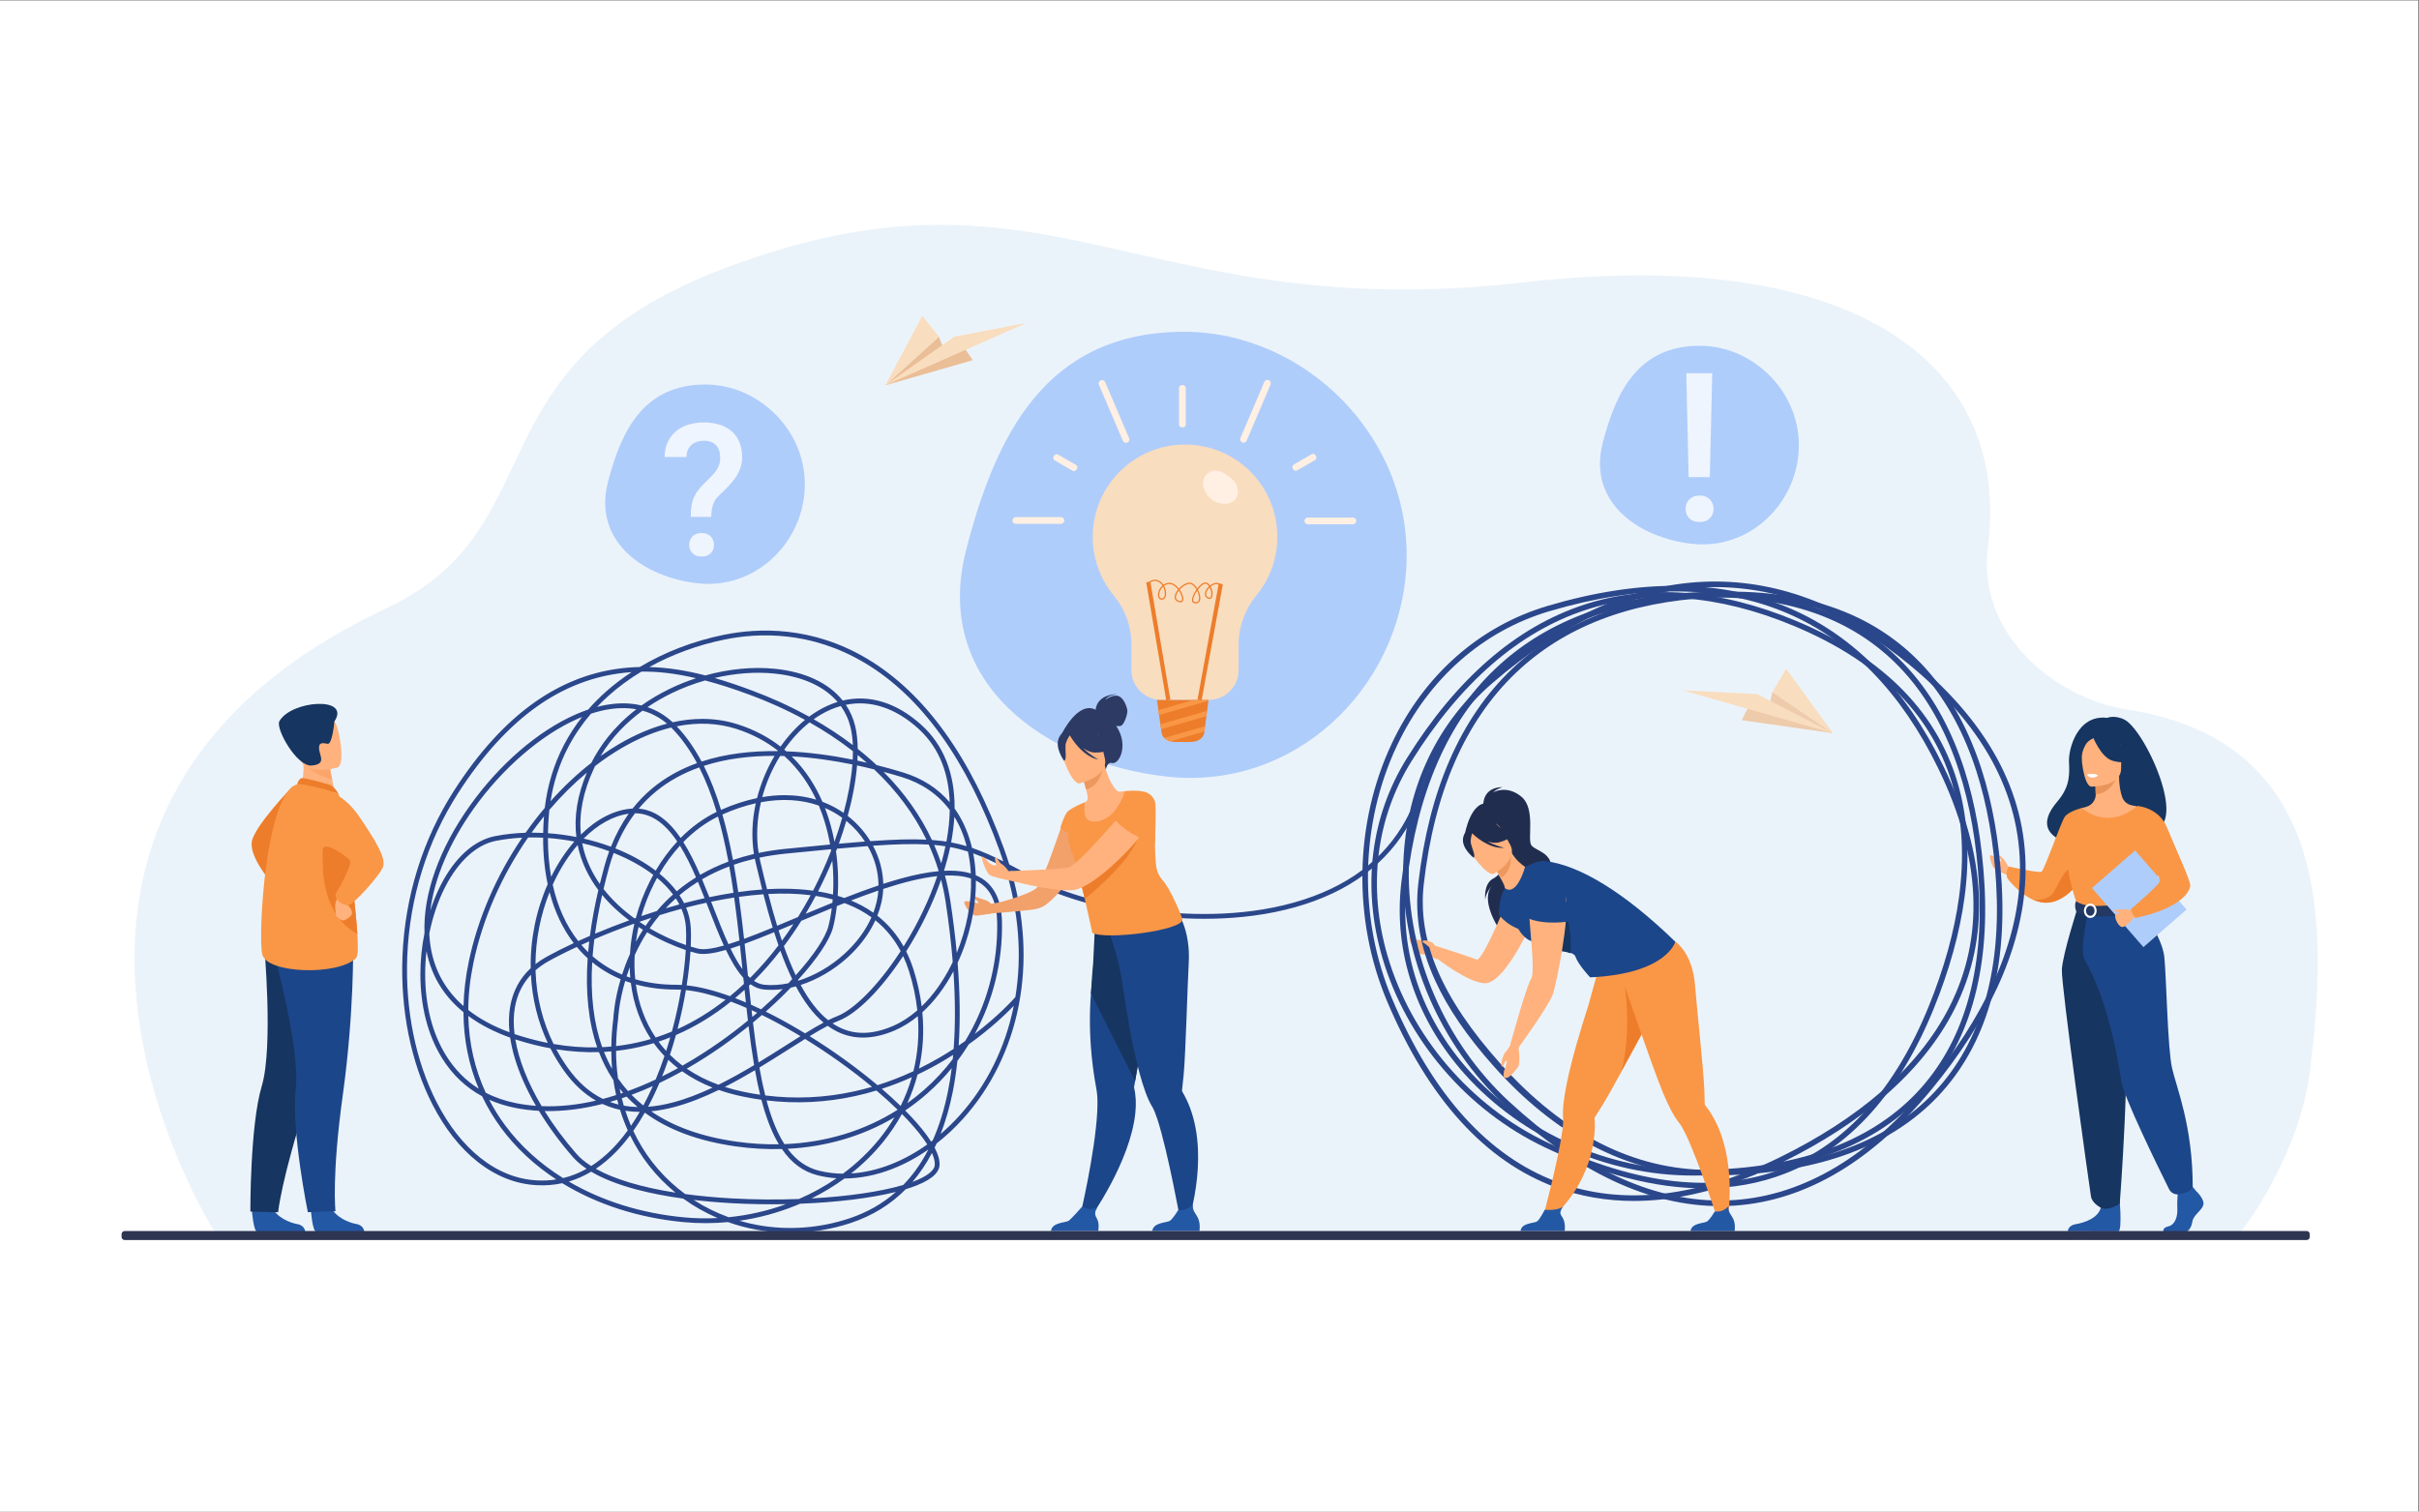 <?xml version="1.0" encoding="UTF-8" standalone="no"?>
<svg
   xmlns:dc="http://purl.org/dc/elements/1.1/"
   xmlns:cc="http://creativecommons.org/ns#"
   xmlns:rdf="http://www.w3.org/1999/02/22-rdf-syntax-ns#"
   xmlns:svg="http://www.w3.org/2000/svg"
   xmlns="http://www.w3.org/2000/svg"
   viewBox="0 0 4266.667 2666.667"
   height="2666.667"
   width="4266.667"
   xml:space="preserve"
   id="svg2"
   version="1.1"><rect x="0" y="0" width="4266.667" height="2666.667" fill="#808080" stroke="none"/><defs
     id="defs6" /><g
     transform="matrix(1.333,0,0,-1.333,0,2666.667)"
     id="g10"><g
       transform="scale(0.1)"
       id="g12"><g
         transform="scale(1.963)"
         id="g14"><path
           id="path16"
           style="fill:#ffffff;fill-opacity:1;fill-rule:nonzero;stroke:none"
           d="M 16300,0 H 0 V 10187.5 H 16300 V 0" /></g><g
         transform="scale(1.895)"
         id="g18"><path
           id="path20"
           style="fill:#ebf3fa;fill-opacity:1;fill-rule:nonzero;stroke:none"
           d="m 15642.9,1952.04 c -283.2,0 -863.5,-20.11 -869.7,-29.24 h -1463.1 l -428.2,0.89 H 9047.4 l -1119.86,0.95 H 4975.4 l -1233.03,0.9 H 1512.59 c 0,0 -3.7,7.34 -11.09,22.01 l -1.23,1.85 c 0,0 -1.23,1.79 -1.23,2.69 -4.93,7.34 -1855.528,2921.04 1199.93,4357.36 1195.49,561.99 565.52,1684.17 2334.94,2363.96 1314.51,505.02 2078.02,296.26 3005.17,87.5 681.96,-153.56 1452.38,-307.12 2595.72,-176.64 2342.9,267.41 3410.4,-584.24 3246,-1850.85 -77.2,-594.94 453.1,-1050.98 976.2,-1132.77 1443,-225.67 1391.3,-1547.46 1273.4,-2518.63 -72.8,-598.66 -477.5,-1129.98 -487.5,-1129.98" /></g><path
         id="path22"
         style="fill:#f2a16b;fill-opacity:1;fill-rule:nonzero;stroke:none"
         d="m 13120.6,8037.7 c 0,0 -35.1,42.7 -87.8,56 -52.6,13.2 -166.4,68.8 -153.2,39.6 13.3,-29.1 76.8,-63.5 66.2,-84.6 0,0 -180.8,50.3 -186.1,18.5 -5.3,-31.8 63.7,-153 141.1,-179.1 25.6,-8.6 203.8,25.6 203.8,25.6 l 16,124" /><g
         transform="scale(1.167)"
         id="g24"><path
           id="path26"
           style="fill:#ffb27d;fill-opacity:1;fill-rule:nonzero;stroke:none"
           d="m 16220.5,6425.76 c 0,0 -60.7,66.21 -141.8,55.76 -41.4,-5.39 -101.4,59.71 -98.4,17.39 3.1,-42.23 63.1,-140.22 83.5,-157.01 40,-32.98 128.1,-22.1 128.1,-22.1 l 108.1,-66.55 -79.5,172.51" /></g><path
         id="path28"
         style="fill:#ed7d2b;fill-opacity:1;fill-rule:nonzero;stroke:none"
         d="m 3877.45,9603.7 c 0,0 -522.24,-541.4 -546.92,-745.2 -24.68,-203.8 250.16,-522 250.16,-522 l 296.76,1267.2" /><path
         id="path30"
         style="fill:#2358a5;fill-opacity:1;fill-rule:nonzero;stroke:none"
         d="m 4113.43,3992 c 0,0 18.44,-287.2 74.02,-291.2 7.39,-0.5 281.87,0.1 281.87,0.1 l 350.38,2.8 c 0,0 -2.47,84.4 -104.93,102 -102.46,17.6 -274.05,89.3 -336.38,224.5 -65.58,142.3 -264.96,-38.2 -264.96,-38.2" /><path
         id="path32"
         style="fill:#2358a5;fill-opacity:1;fill-rule:nonzero;stroke:none"
         d="m 3333.01,3990.3 c 0,0 18.43,-287.2 74.02,-291.2 7.39,-0.5 281.87,0.1 281.87,0.1 l 350.38,2.8 c 0,0 -2.48,84.4 -104.94,102 -102.46,17.7 -274.04,89.3 -336.38,224.5 -65.58,142.3 -264.95,-38.2 -264.95,-38.2" /><path
         id="path34"
         style="fill:#163560;fill-opacity:1;fill-rule:nonzero;stroke:none"
         d="m 4494.78,7080.1 c 0,0 -90.38,-586.3 -429.97,-1627.5 C 3725.21,4411.4 3679.6,3960.8 3679.6,3960.8 l -366.75,9.5 c 0,0 -5.6,1137 150.81,1660.6 156.41,523.5 29.91,1886.2 29.91,1886.2 l 1001.21,-437" /><path
         id="path36"
         style="fill:#1c468a;fill-opacity:1;fill-rule:nonzero;stroke:none"
         d="m 4672.35,7487.6 c 0,0 14.9,-883.2 -135.56,-1968 -150.46,-1084.8 -97.66,-1545 -97.66,-1545 l -365.97,-12.9 c 0,0 -221.08,1084.3 -159.55,1627.2 61.54,543 -303.56,1861.9 -303.56,1861.9 l 1062.3,36.8" /><path
         id="path38"
         style="fill:#ffb27d;fill-opacity:1;fill-rule:nonzero;stroke:none"
         d="m 3959.35,9552.9 195.27,-127.5 281.71,53.2 c -3.95,22.7 -22.76,117 -39.88,202.3 -1.03,5.1 -2.07,10.1 -3.04,15 -14.67,72.7 -27.34,135.1 -27.34,135.1 l -263.47,115.5 -98.23,43.1 c 0.26,-1.5 7.78,-80.6 8.83,-92.2 18.86,-205 -53.85,-344.5 -53.85,-344.5" /><path
         id="path40"
         style="fill:#ed7d2b;fill-opacity:1;fill-rule:nonzero;stroke:none"
         d="m 4363.85,9618.3 c -5.48,2.2 -339.59,100 -375.84,88 -36.25,-12.1 -57.57,-82.3 -57.57,-82.3 l 546.42,-122.3 c 0,0 -43.17,87.3 -113.01,116.6" /><path
         id="path42"
         style="fill:#f99746;fill-opacity:1;fill-rule:nonzero;stroke:none"
         d="m 3469.58,7375.9 c 57.16,-258.1 999.17,-286.6 1241.47,-51.7 27.56,26.7 28.65,151 17.87,318.6 -21.09,327.4 -87.58,819.7 -90.68,1071.4 -1.51,121.5 -18.47,245.7 -40.96,358.5 -47.84,240.5 -120.41,429 -120.41,429 0,0 -460.4,147.8 -546.43,122.3 -414.48,-122.8 -518.01,-1990 -460.86,-2248.1" /><path
         id="path44"
         style="fill:#ed7d2b;fill-opacity:1;fill-rule:nonzero;stroke:none"
         d="m 4728.92,7642.8 c -21.09,327.4 -87.58,819.7 -90.68,1071.4 -1.51,121.5 -18.47,245.7 -40.96,358.5 l -276.86,48.3 c 0,0 -268.19,-1105.9 408.5,-1478.2" /><path
         id="path46"
         style="fill:#ffb27d;fill-opacity:1;fill-rule:nonzero;stroke:none"
         d="m 4578.06,8098.8 c 0,0 -18.77,-45.1 20.91,-75.3 39.69,-30.2 65.49,-79.2 56.49,-115 -9,-35.9 -95.77,-94.6 -125.91,-85.2 -30.15,9.4 -91.57,56.4 -85,75.4 6.55,18.9 -41.61,165.8 31.71,222.5 73.32,56.8 101.8,-22.4 101.8,-22.4" /><path
         id="path48"
         style="fill:#f99746;fill-opacity:1;fill-rule:nonzero;stroke:none"
         d="m 4265.4,9567.5 c 0,0 270.02,-49.9 485.78,-366.4 215.75,-316.4 357.76,-551.8 318.39,-666.1 -39.37,-114.3 -399.64,-511.3 -461.9,-511.4 -62.25,-0.1 -162.82,44.9 -168.71,146.8 0,0 237.88,396 187.67,452.9 -21.46,24.4 -315.13,259.9 -358.95,146.6 -72.51,-187.4 -2.28,797.6 -2.28,797.6" /><path
         id="path50"
         style="fill:#fca56b;fill-opacity:1;fill-rule:nonzero;stroke:none"
         d="m 4032.96,9893.9 c 58.01,-97.8 273.59,-182 363.49,-213 -1.03,5.1 -2.07,10.1 -3.04,15 -14.67,72.7 -27.34,135.1 -27.34,135.1 l -263.47,115.5 c -58.18,0.7 -93.57,-12.4 -69.64,-52.6" /><path
         id="path52"
         style="fill:#ffb27d;fill-opacity:1;fill-rule:nonzero;stroke:none"
         d="m 4465.25,9847.2 c 0,0 -423.71,-133.2 -502.58,131.9 -78.88,265.2 -186.69,426.6 80.5,522.8 267.19,96.3 350.09,10.8 397.94,-71.3 47.85,-82.1 132.33,-541.9 24.14,-583.4" /><path
         id="path54"
         style="fill:#163560;fill-opacity:1;fill-rule:nonzero;stroke:none"
         d="m 4424.4,10456.1 c 0,0 -26.36,-308.8 -90.24,-295.5 -63.88,13.3 -121.81,23.1 -112.26,-70 9.56,-93 98.33,-200.3 -98.4,-217.2 -196.74,-16.9 -480.71,490 -426.86,586.2 155.36,277.5 952.46,335.2 727.76,-3.5" /><g
         transform="scale(1.631)"
         id="g56"><path
           id="path58"
           style="fill:#ffb27d;fill-opacity:1;fill-rule:nonzero;stroke:none"
           d="m 16300,5224.8 c 0,0 -22.1,36.55 -35.7,56.79 -13.5,20.23 -40.5,45.44 -47.5,38.94 -6.8,-6.5 20.8,-33.24 19.5,-42.19 -1.2,-8.9 -47.5,21.09 -52.5,27.84 -10,13.55 -36.6,28.15 -39.8,11.1 -3.3,-17.05 16.5,-70.59 25.4,-85.98 8.9,-15.39 46.3,-39.74 66.9,-47.04 20.7,-7.36 56.1,-24.35 56.1,-24.35 l 7.6,64.89" /></g><g
         transform="scale(1.783)"
         id="g60"><path
           id="path62"
           style="fill:#163560;fill-opacity:1;fill-rule:nonzero;stroke:none"
           d="m 15767.2,5877.39 c -72.3,37.51 -130.2,13.94 -130.2,13.94 -221.3,25.98 -285.9,-232.04 -282.8,-320.82 2.9,-88.79 13.1,-184.14 -85.7,-299.46 -285.4,-333.18 312.3,-347.87 312.3,-347.87 5.1,266.2 324.2,169.05 310.1,142.07 409.1,-98.15 40.8,726.83 -123.7,812.14" /></g><g
         transform="scale(1.693)"
         id="g64"><path
           id="path66"
           style="fill:#f99746;fill-opacity:1;fill-rule:nonzero;stroke:none"
           d="m 16300,5001.2 c 0,0 -22.3,-44.13 -62.7,-94.75 -48.7,-61.03 -123.7,-131.44 -218,-145.39 -45,-6.61 -89,3.08 -129.6,21.03 l -0.1,0.06 c -114.5,50.81 -200.5,167.72 -200.5,167.72 -20.3,55 12.8,92.33 12.8,92.33 0,0 231.1,-51.99 253.2,-41 22,11.05 150.4,381.03 181,427.53 30.6,46.49 134.8,70.65 134.8,70.65 l 29.1,-498.18" /></g><g
         transform="scale(1.688)"
         id="g68"><path
           id="path70"
           style="fill:#ed7d2b;fill-opacity:1;fill-rule:nonzero;stroke:none"
           d="m 16287.5,4921.61 c -48.8,-61.22 -124.1,-131.85 -218.7,-145.84 -45.2,-6.63 -89.3,3.09 -130,21.1 4.5,-0.59 119.3,-14.75 164.9,67.02 46.7,83.44 97.1,215.99 166.4,171.79 29.9,-19.02 28.5,-66.43 17.4,-114.07" /></g><g
         transform="scale(1.79)"
         id="g72"><path
           id="path74"
           style="fill:#2358a5;fill-opacity:1;fill-rule:nonzero;stroke:none"
           d="m 16233.3,2370.05 c 0,0 66.7,-60.91 53.7,-104.16 -13,-43.24 -73.2,-72.08 -81.4,-124.99 -8.1,-52.86 -40.7,-81.69 -69.9,-81.69 -29.3,0 -139.7,0 -139.7,0 0,0 -21.5,37.16 30.5,48.39 52.1,11.23 71.7,73.36 68.5,131.03 -3.3,57.72 4.9,134.6 4.9,134.6 l 110.6,25.65 22.8,-28.83" /></g><g
         transform="scale(1.723)"
         id="g76"><path
           id="path78"
           style="fill:#2358a5;fill-opacity:1;fill-rule:nonzero;stroke:none"
           d="m 16275,2434.92 c 0,0 25,-267.91 -5.4,-282.89 l -389.5,0.76 c 0,0 0,44.98 62.6,54.96 62.6,9.98 172.4,46.61 191,128.15 18.6,81.55 141.3,99.02 141.3,99.02" /></g><g
         transform="scale(1.754)"
         id="g80"><path
           id="path82"
           style="fill:#ffb27d;fill-opacity:1;fill-rule:nonzero;stroke:none"
           d="m 16256.5,4279.31 c -78.7,176.47 -126.8,227.14 -117.6,281.92 6.8,40.76 -20.8,760.17 -20.8,760.17 -9.4,2.91 -28.1,5.47 -38.4,7.75 -32.2,7.19 -59,29.87 -70.1,60.99 -13.4,37.51 -24,92.92 -23.8,162.29 l -10,-1.94 -169.5,-33.57 c 0,0 3.8,-53.36 3.9,-103.63 v -1.26 c 0.2,-43.6 -28.4,-82.14 -70.4,-94.22 -21.3,-6.21 -40,-11.51 -40,-11.51 0,0 -62.2,-177.68 -74.1,-360.25 -11.9,-182.52 113.2,-261.81 -0.9,-626.61 -116.5,-372.62 675.2,-137.66 631.7,-40.13" /></g><g
         transform="scale(1.719)"
         id="g84"><path
           id="path86"
           style="fill:#e8945b;fill-opacity:1;fill-rule:nonzero;stroke:none"
           d="m 16127,5628.88 c 0,0 3.9,-54.44 4.1,-105.73 96.8,2.73 147.9,91.02 168.9,139.98 l -173,-34.25" /></g><g
         transform="scale(1.725)"
         id="g88"><path
           id="path90"
           style="fill:#ffb27d;fill-opacity:1;fill-rule:nonzero;stroke:none"
           d="m 16041.9,5562 c 0,0 228.2,-3.77 228.4,138.37 0.1,142.19 29.7,237.44 -116,245.85 -145.8,8.42 -174.1,-45.79 -185.7,-93.23 -11.6,-47.44 13.9,-286.35 73.3,-290.99" /></g><g
         transform="scale(1.73)"
         id="g92"><path
           id="path94"
           style="fill:#163560;fill-opacity:1;fill-rule:nonzero;stroke:none"
           d="m 16005,5932.9 c 0,0 62.3,-166.33 157.9,-190.9 95.6,-24.62 137.1,1.04 137.1,1.04 0,0 -73.4,58.25 -88.6,159.97 0,0 -159.4,109.04 -206.4,29.89" /></g><g
         transform="scale(1.7)"
         id="g96"><path
           id="path98"
           style="fill:#163560;fill-opacity:1;fill-rule:nonzero;stroke:none"
           d="m 16300,6022.7 c 0,0 -47,-17.58 -66.3,-51.86 -19,-33.53 -35.1,-77.94 -31.4,-132.39 0,0 -47.7,114.99 6,180.05 56.9,68.99 91.7,4.2 91.7,4.2" /></g><g
         transform="scale(1.703)"
         id="g100"><path
           id="path102"
           style="fill:#ebf3fa;fill-opacity:1;fill-rule:nonzero;stroke:none"
           d="m 16300,5723.36 c 0,0 -16,-20.96 -47.9,-19.43 -25.7,1.17 -35.6,23.48 -35.6,23.48 0,0 47.2,11.39 83.5,-4.05" /></g><g
         transform="scale(1.753)"
         id="g104"><path
           id="path106"
           style="fill:#f99746;fill-opacity:1;fill-rule:nonzero;stroke:none"
           d="m 16294.3,5008.12 c 0,0 5.7,-80.45 0,-176.94 -3.8,-63.96 -68.5,-149.66 -77.7,-170.83 -23,-53.17 -49,-61.85 -49,-61.85 l -201,-49.24 -70.7,-17.28 -222.8,66.52 c 0,0 -101.6,283.35 -60.8,442.83 40.8,159.47 103,270.28 103,270.28 0,0 181.9,-178.08 418.7,15.06 l 160.3,-318.55" /></g><g
         transform="scale(1.746)"
         id="g108"><path
           id="path110"
           style="fill:#f2ccaa;fill-opacity:1;fill-rule:nonzero;stroke:none"
           d="m 16300,4824.15 c -3.8,-64.21 -9.7,-124.02 -18.9,-145.27 -23.1,-53.39 -49.2,-62.1 -49.2,-62.1 l -201.8,-49.43 -87.7,25.72 c 0,0 292.6,44.34 260.2,296.1 l 97.4,-65.02" /></g><g
         transform="scale(1.73)"
         id="g112"><path
           id="path114"
           style="fill:#163560;fill-opacity:1;fill-rule:nonzero;stroke:none"
           d="m 15889.2,4614.13 c 0,0 -111.8,-347.91 -119,-466.38 -7.1,-118.48 213.7,-1682.91 222.6,-1737.53 8.4,-51.43 72.3,-84.26 72.3,-84.26 0,0 29.4,-17.34 71.3,-5.49 58.2,16.42 76.6,36.12 76.6,36.12 0,0 87,1115.74 33.1,1514.33 -53.8,398.54 -54.4,743.21 -54.4,743.21 h -302.5" /></g><g
         transform="scale(1.78)"
         id="g116"><path
           id="path118"
           style="fill:#1c468a;fill-opacity:1;fill-rule:nonzero;stroke:none"
           d="m 15907.7,4495.89 c 0,0 165.8,-222.43 181.2,-372.78 15.5,-150.35 24.2,-678.54 57.2,-825.13 32.9,-146.58 153.9,-428.63 153.9,-885.86 0,0 -12.6,-26.18 -51.4,-40.17 -12.4,-4.44 -29.1,-8.77 -45.2,-12.48 -32.1,-7.36 -64.9,8.32 -79.5,37.76 -81.8,164.62 -342.3,695.73 -355.7,805.97 -9.4,78.04 -91.7,594.43 -271.1,897.38 -43.1,72.76 26.4,362.05 26.4,362.05 l 384.2,33.26" /></g><g
         transform="scale(1.703)"
         id="g120"><path
           id="path122"
           style="fill:#ffffff;fill-opacity:1;fill-rule:nonzero;stroke:none"
           d="m 16300,5721.36 c 0,0 -4,-16.98 -46.2,-14.39 0,0 -35.4,2.23 -34.4,20.85 0,0 34.4,13.27 80.6,-6.46" /></g><g
         transform="scale(1.74)"
         id="g124"><path
           id="path126"
           style="fill:#233862;fill-opacity:1;fill-rule:nonzero;stroke:none"
           d="m 15786.7,4642.97 c 0,0 44.6,-35.3 133.3,-37.08 105.9,-2.18 368.3,26.96 368.3,26.96 0,0 11.7,-32.53 11.2,-66.97 0,0 -320.5,-80.88 -506.2,-11.78 0,0 -24,45.07 -6.6,88.87" /></g><g
         transform="scale(1.702)"
         id="g128"><path
           id="path130"
           style="fill:#ffffff;fill-opacity:1;fill-rule:nonzero;stroke:none"
           d="m 16250.6,4711.17 c -18.2,0 -33.1,-17.75 -33.1,-39.55 0,-21.81 14.9,-39.56 33.1,-39.56 18.2,0 33,17.75 33,39.56 0,21.8 -14.8,39.55 -33,39.55 z m 0,-95.45 c -27.3,0 -49.5,25.1 -49.5,55.9 0,30.85 22.2,55.95 49.5,55.95 27.2,0 49.4,-25.1 49.4,-55.95 0,-30.8 -22.2,-55.9 -49.4,-55.9" /></g><g
         transform="scale(1.775)"
         id="g132"><path
           id="path134"
           style="fill:#afcdfb;fill-opacity:1;fill-rule:nonzero;stroke:none"
           d="m 16300,4488.54 -321.8,-280.25 -383.6,440.52 321.8,280.25 383.6,-440.52" /></g><g
         transform="scale(1.733)"
         id="g136"><path
           id="path138"
           style="fill:#ffb27d;fill-opacity:1;fill-rule:nonzero;stroke:none"
           d="m 16277.1,4597.07 c 0,0 -128.2,-19.73 -127.8,-48.41 0.4,-28.63 26.5,-80.5 52.4,-84.6 32.9,-5.25 98.3,79.63 98.3,79.63 l -22.9,53.38" /></g><g
         transform="scale(1.73)"
         id="g140"><path
           id="path142"
           style="fill:#ffb27d;fill-opacity:1;fill-rule:nonzero;stroke:none"
           d="m 16300,4597.49 c 0,0 -43,15.72 -74.6,9.25 -31.5,-6.54 -60.7,-1.74 -53.5,-13.18 7.2,-11.5 49.8,-7.23 56.6,-11.73 6.8,-4.51 6.9,-1.68 6.9,-1.68 l 64.6,17.34" /></g><g
         transform="scale(1.778)"
         id="g144"><path
           id="path146"
           style="fill:#f99746;fill-opacity:1;fill-rule:nonzero;stroke:none"
           d="m 15907.9,5252.01 c 0,0 157.2,-11.02 217.5,-157.52 60.2,-146.49 174.6,-392.51 174.6,-433.86 0,-41.41 -63.9,-169 -406.9,-242.3 0,0 -35.5,37.3 -33.4,66.83 0,0 214.2,183.91 213.6,205.4 -1.1,40.68 -35.1,94.34 -223.1,282.42 -51.1,51.13 57.7,279.03 57.7,279.03" /></g><g
         transform="scale(1.148)"
         id="g148"><path
           id="path150"
           style="fill:#2b478b;fill-opacity:1;fill-rule:nonzero;stroke:none"
           d="m 7392.33,9682.7 c -135.86,-82 -261.64,-174.02 -374.43,-274.67 -47.52,-42.42 -92.78,-86.31 -135.73,-131.64 131.08,34.32 256.14,47.15 373.81,38.16 47.6,-3.63 93.66,-10.82 138.16,-21.54 95.67,68.12 204.1,133.16 327.05,192.68 97.38,47.14 198.57,87.71 301.71,121.36 -257.7,60.38 -459.76,78.68 -630.57,75.65 z m 844.69,-73.04 c 149.18,-43.09 294.67,-93.81 436.5,-146.69 185.14,-69.03 412.78,-166.68 652.26,-299.23 34.23,25.53 69.23,48.91 104.77,69.93 73.58,43.52 148.3,76.81 223.54,99.93 -154.14,179.72 -406.25,294.91 -730.12,327.24 -218.19,21.78 -454.33,3.36 -686.95,-51.18 z m 1141.71,-475.69 c 149.09,-85.15 301.84,-183.85 451.1,-297.56 -3.14,75.75 -12.02,144.77 -26.74,205.52 -21.77,90 -59.56,171.86 -111.9,244.56 -78.38,-21.78 -156.06,-55.22 -232.52,-100.43 -26.99,-15.97 -53.64,-33.37 -79.94,-52.09 z m -1283.65,4.05 c 141.7,0 279.05,-21 410.46,-63.26 195.28,-62.81 357.04,-151.88 491.14,-256.29 83.09,118.78 178.53,223.35 281.81,308.2 -229.2,125.28 -446.48,218.2 -624.29,284.49 -197.81,73.75 -372.01,129.11 -527.15,169.95 -130.77,-37.29 -259.34,-85.93 -381.78,-145.2 -87.44,-42.33 -184.05,-95.91 -282.27,-162.74 107.2,-36.12 204.25,-94.3 290.18,-174.08 116.12,25.92 230.34,38.93 341.9,38.93 z m -689.3,94.8 c -174.67,-127.65 -349.88,-298.16 -483.8,-522.74 71.75,50.99 144.59,98.03 218.29,140.92 184.62,107.42 368.1,184.98 547.49,232.18 -83.73,70.83 -178.03,120.84 -281.98,149.64 z m 1656.74,-468.77 c 266.92,-10.23 528.61,-47.69 765.74,-95.76 1.83,33.35 2.79,65.76 2.88,97.25 -165.03,128.94 -335.2,238.94 -500.48,332.17 -106.94,-84.67 -205.7,-191.54 -290.95,-314.08 7.75,-6.49 15.32,-12.99 22.81,-19.58 z m -1262.53,288.4 c 106.96,-112.82 202.24,-247.69 286.62,-406.2 277.62,91.24 578.12,123.82 875.16,120.33 1.21,1.92 2.52,3.84 3.74,5.76 -130.02,101.84 -287.1,188.73 -476.9,249.77 -214.97,69.14 -447.12,78.82 -688.62,30.34 z m 2082.7,-395.48 c 36.84,-7.84 72.98,-15.85 108.42,-24.12 -34.83,30.74 -70.01,60.52 -105.63,89.4 -0.53,-21.39 -1.48,-43.16 -2.79,-65.28 z m -839.42,-398.33 c 127.41,0 249.42,-17.33 364.37,-51.99 -81.08,172.86 -198.29,350.87 -367.59,503.12 -16.11,0.53 -32.04,0.94 -48.07,1.27 -48.07,-77.24 -90.91,-159.71 -127.31,-246.01 -31.79,-75.5 -58.18,-152.05 -78.99,-228.86 87.78,14.98 173.91,22.47 257.59,22.47 z m -2232.02,939.19 c -103.61,-120.57 -191.69,-250.23 -263.16,-387.61 -100.12,-192.35 -168.02,-400.92 -202.66,-621.68 147.94,166.15 305.75,314.72 470.28,442.56 92.84,184.77 251.24,412.42 518.84,617.86 -27,4.81 -54.61,8.29 -82.77,10.45 -136.49,10.42 -284.15,-10.28 -440.53,-61.58 z m 3292.05,-592.15 c 112.1,-28.22 215.3,-57.57 306.9,-85.61 218.8,-66.97 398.6,-182.19 536,-343.38 -10.3,298.7 -100.2,613.54 -363.6,851.21 -263.7,237.8 -551.5,330.06 -833.41,272.57 49.64,-73.67 85.95,-155.8 107.72,-245.54 18.38,-76.06 27.96,-164.41 29.18,-262.22 52.68,-41.82 104.93,-85.58 156.21,-131.39 20.7,-18.38 41,-36.92 61,-55.64 z m -1990.97,-9.15 c 74.92,-149 140.82,-317.77 198.25,-507.45 141.1,62.53 280,107.82 414.92,135.77 22.47,87.87 51.91,175.48 88.22,261.6 33.09,78.47 71.32,153.88 113.99,225.33 -2.78,0.01 -5.57,0.01 -8.35,0.01 -274.81,0 -550.99,-32.27 -807.03,-115.26 z m 1366.98,-414.18 c 73.33,-27.52 143.34,-62.53 209.7,-104.94 11.58,-7.4 22.91,-14.89 34.14,-22.73 53.39,198.74 87.78,388.49 101.37,558.05 -217.28,44.33 -455.63,79.85 -699.38,93.27 164.76,-161.72 277.28,-346.78 354.17,-523.65 z M 6134.95,7826.44 c 41.76,0 83.66,-1.05 125.66,-3.14 1.16,62.27 4.19,125.93 9.1,190.72 -49.06,-60.61 -96.83,-123.14 -143.17,-187.58 2.81,0 5.6,0 8.41,0 z m 724.61,768.61 c -4.8,-9.75 -9.55,-19.68 -14.2,-29.61 -124.27,-266.48 -174.2,-521.03 -149.68,-760.86 180.79,178.61 385.47,285.81 587.95,299.31 2.57,0.17 5.16,0.26 7.72,0.43 131.16,166.6 292.2,302.62 482.34,407.04 83.44,45.81 170.4,84.47 259.99,116.7 -84.72,157.59 -180.45,290.74 -287.99,401.07 -3.04,3.12 -6.1,6.21 -9.18,9.28 -185.57,-44.76 -376.19,-123.36 -568.42,-235.21 -104.82,-60.98 -207.92,-130.65 -308.53,-208.15 z M 6315.85,7819.9 c 109.57,-7.75 219.3,-22.46 327.15,-43.63 -28.6,235.05 11.76,483.24 121,742.14 -151.22,-126.01 -296.01,-269.96 -431.82,-429.24 -2.59,-23.43 -4.81,-47.02 -6.66,-70.71 -5.28,-67.49 -8.5,-133.77 -9.67,-198.56 z m 1046.01,283.38 c 179.58,-15.07 338.4,-126.36 483.24,-338.15 125.96,127.32 266.03,229.47 414.75,300.7 -57.9,192.63 -124.49,363.06 -200.37,512.76 -89.41,-31.79 -176.14,-70.1 -259.18,-115.73 -170.53,-93.62 -316.87,-213.71 -438.44,-359.58 z m 2408.93,-83.51 c 105.28,-81.78 193.59,-181.06 260.91,-291.04 269.1,19.24 473.6,25.6 646.3,17.15 -141.9,294.26 -343.1,564.83 -602.2,809.72 -63.1,15.76 -128.93,31.17 -197.12,45.72 -14.71,-177.22 -51.29,-375.16 -107.89,-581.55 z m 970.41,-277.72 c 36.7,-2.7 72.1,-6.1 106.5,-10.28 20.5,-2.52 40.7,-5.31 60.7,-8.36 0.7,3.83 1.4,7.58 2.1,11.32 19.9,108.16 34.5,227.91 36.5,352.26 -135.2,181.4 -321,309.25 -552.9,380.22 -64.6,19.68 -135,40.14 -210.2,60.35 238.5,-239.23 424.6,-501.7 557.3,-785.51 z m -1232.45,368.8 c 18.81,-48.67 35.09,-96.31 49.11,-142.29 25.08,-82.47 44.94,-165.38 60.27,-247.32 33.52,93.18 63.39,185.75 89.35,276.84 -15.77,11.32 -31.79,22.21 -48.25,32.74 -48.16,30.83 -98.41,57.48 -150.48,80.03 z m 245.75,-148.82 c -25.08,-86.65 -53.73,-174.61 -85.6,-263 108.24,9.66 208.04,18.11 300.44,25.08 -57.82,88.57 -130.19,169.29 -214.84,237.92 z m 1208.4,-247.93 c 61.6,-11.41 120.6,-25.87 178.9,-43.37 -32.6,124.27 -80.3,238.35 -142.1,338.5 -5.1,-91.35 -16.8,-186.28 -34.8,-284.51 -0.7,-3.48 -1.3,-7.06 -2,-10.62 z m -4235.79,44.24 c 107.81,-24.82 213.29,-56.18 314.45,-93.62 55.34,139.42 123.74,266.22 205.01,379.86 -178.88,-23.68 -358.82,-125.05 -519.46,-286.24 z m 2043.68,418.96 c -46.68,-199.07 -56.08,-398.68 -26.74,-584.78 99.11,20.82 201.95,36.58 308.37,47.2 190.19,18.99 360.97,35.71 515.28,49.99 -15.41,87 -36.05,175.04 -62.79,262.74 -18.11,59.65 -40.23,122.26 -67.05,186.1 -200.91,70.45 -426.8,83.34 -667.07,38.75 z m -444.4,-141.69 c 21.81,-75.59 42.34,-154.48 61.61,-236.52 22.11,-94.14 42.08,-190.19 60.3,-287.64 77.74,26.73 158.33,49.72 241.65,69.06 -29.81,186.36 -22.23,385.61 21.36,584.69 -125.21,-27.87 -254.01,-71.07 -384.92,-129.59 z m 2877.31,-384.74 c 115.7,-39.27 230.9,-90.91 360.1,-155.79 -13.7,42.14 -28.2,84.29 -43.5,126.62 -377.7,1043.98 -899,1770.55 -1549.13,2159.4 -621,371.4 -1224.33,352.6 -1621.1,271.4 -308.64,-63.13 -603.66,-171.8 -865.8,-316.69 222.17,-5.74 437.16,-42.71 645.18,-96.63 268.74,74.43 546.12,102.04 800.01,76.69 350.95,-35.03 622.13,-164.25 783.59,-366.25 306.85,72.52 620.45,-22.64 906.55,-280.65 256.5,-231.29 386.1,-560.48 383.2,-964.65 8.3,-11.49 16.3,-23.07 24.1,-34.92 80.2,-121.04 139.8,-262.65 176.8,-418.53 z m -436.6,33.79 c 30.3,-69.32 57.6,-139.86 81.7,-211.62 18.8,66.1 35.1,131.5 48.7,196.21 -41.8,6.36 -85,11.49 -130.4,15.41 z m -3673.87,-39.8 c 171.87,-68.19 329.99,-154.4 464.16,-256.38 73.22,124.19 156.82,236.87 248.6,335.8 -146.74,218.33 -306.32,325.09 -486.78,325.44 -90.76,-119.31 -166.2,-254.37 -225.98,-404.86 z m 3851.97,-256.38 c 92.6,0 174.1,-10.79 244.9,-32.3 -4.8,87.25 -16,171.64 -33.4,252.19 -66.7,21.34 -133.8,38.41 -204.6,51.56 -18.8,-89.7 -42.7,-180.96 -71.3,-273.1 22,1.13 43.5,1.65 64.4,1.65 z m -3069.04,329.45 c 71.11,-112.43 134.57,-241.84 193.9,-377.95 101.79,59.04 210.39,109.99 325.49,152.66 -18.5,99.62 -38.83,197.68 -61.38,293.82 -18.38,78.21 -37.88,153.36 -58.54,225.55 -143.26,-69.92 -278.15,-169.73 -399.47,-294.08 z m -1560.81,46.76 c -0.01,-158.14 12.46,-307.67 37.16,-447.44 76.63,155.36 167.42,292.34 267.44,406.77 -101.92,19.69 -203.8,33.27 -304.6,40.67 z m 3746.75,-88.83 c 73,-136.46 114.9,-286.85 118.6,-439.43 67.6,21.95 134.1,42.15 199.2,60.18 165,45.63 311.3,74.28 439.7,85.86 -31.7,104.85 -70.1,207.18 -115.2,306.81 -173,10.45 -377.4,4.96 -642.3,-13.42 z m -3351.8,29 c 18.77,-97.62 50.32,-192.63 94.63,-284.85 31.34,-65.23 67.91,-126.89 108.52,-184.88 16.7,68.44 34.8,137.94 54.31,208.57 16.03,57.99 33.99,114.25 53.84,168.59 -99.4,36.75 -203.84,67.93 -311.3,92.57 z m 2313.99,-524.77 c 122.18,0 237.92,-7.49 347.04,-22.29 77.07,148.21 146.74,302.01 208.04,459.81 -0.87,5.92 -1.74,11.66 -2.7,17.59 -155.79,-14.55 -327.79,-31.44 -518.76,-50.51 -105.03,-10.54 -206.4,-26.04 -304.1,-46.68 2.7,-13.32 5.57,-26.56 8.7,-39.71 24.56,-104.42 50.51,-213.19 78.47,-323.52 8.1,0.43 16.19,0.87 24.29,1.3 54.09,2.62 107.12,4.01 159.02,4.01 z m -1423.08,173.82 c 78.47,-64.44 144.72,-132.54 198.22,-203.61 43.24,36.23 88.13,70.63 134.68,103.03 28.74,20.11 58.11,39.36 88.1,57.91 -57.07,131.59 -117.82,256.46 -185.26,365.06 -86.9,-95.18 -166.19,-203.43 -235.74,-322.39 z m 857.18,102.5 c 18.61,-103.63 35.36,-208.83 50.68,-314.99 94.7,13.41 186.77,23.25 276,29.7 -26.39,104.07 -51.64,209.35 -76.38,314.55 -3.19,13.33 -6.13,26.82 -8.88,40.41 -83.36,-19.51 -163.85,-42.67 -241.42,-69.67 z m 970.68,-307.24 c 59.65,-9.75 117.04,-21.77 172.34,-36.14 6.87,120.09 5.48,252.46 -8.19,390.67 -49.99,-120.96 -104.85,-239.4 -164.15,-354.53 z m -1337.03,139.6 c 28.7,-67.75 56.52,-136.9 83.85,-206.13 95.04,19.94 187.9,36.93 278.45,50.77 -14.77,102.41 -30.87,203.87 -48.72,303.93 -110.91,-41.63 -215.56,-91.27 -313.58,-148.57 z m 1563.79,-190.8 c 25.87,-7.58 51.21,-15.77 76.03,-24.47 132.02,51.9 264.48,101.19 393.84,144.73 -0.8,157.8 -45.1,313.77 -124.3,453.19 -107.65,-7.92 -224.86,-17.94 -353.58,-29.69 -3.92,-10.28 -7.83,-20.47 -11.75,-30.74 25.42,-182.53 29.34,-357.93 19.76,-513.02 z m -1824.3,7.05 c 19.98,-29.96 37.72,-60.44 53.21,-91.26 80.1,20.98 158.9,40.06 236.35,57.12 -25.11,63.49 -50.64,126.8 -76.87,188.98 -26.68,-16.72 -52.85,-33.96 -78.49,-51.82 -46.42,-32.39 -91.16,-66.7 -134.2,-103.02 z m -42.13,-36.58 c -40.49,-36.22 -79.38,-74.28 -116.61,-114.08 52.27,15.5 104.76,30.48 157.26,44.77 -12.15,23.34 -25.71,46.5 -40.65,69.31 z M 6708.88,9160.38 c -16.93,-6.83 -33.96,-13.99 -51.08,-21.5 C 6238.25,8954.9 5790.82,8568.49 5460.91,8105.19 5179.3,7709.65 5006.66,7301.4 4959.88,6928.24 c 34.36,106.85 75.93,208.31 124,301.4 161.17,312.2 382.19,509.97 622.33,556.91 113.48,22.12 231.6,34.83 351.61,38.66 70.52,100.15 144.47,195.95 221.3,286.87 30.42,258.29 104.24,501.34 219.9,723.66 59.13,113.64 129.27,222.09 209.86,324.64 z M 9809.02,7044.15 c 93.7,-38.75 179.48,-85.69 257.28,-140.73 32,84.56 51.5,170.43 57.4,255.42 -103.7,-35.18 -209.13,-74.02 -314.68,-114.69 z m -407.13,53.12 c -37.27,-70.19 -76.2,-139.07 -116.6,-206.56 100.75,42.32 204.3,85.51 308.8,127.83 1.22,12.63 2.44,25.35 3.48,38.32 -63.57,16.81 -128.97,30.22 -195.68,40.41 z m -1828.37,207.7 c -10.81,-19.68 -21.36,-39.62 -31.65,-59.83 -62.41,-122.88 -112.53,-250.72 -149.76,-380.48 59,20.12 118.69,39.63 178.83,58.53 57.88,68.18 120.11,131.84 186.52,190.89 -49.54,66.36 -111.04,130.28 -183.94,190.89 z m -617.16,-127.93 c 103.37,-132.89 227.75,-245.67 357.5,-339.54 4.95,1.74 9.85,3.48 14.81,5.22 39.06,145.96 93.96,289.73 163.91,427.42 12,23.68 24.38,46.93 37.1,69.93 l -0.23,0.17 c -127.62,97.88 -283.45,183.66 -456.19,252.2 -19.24,-52.69 -36.64,-107.2 -52.2,-163.46 -23.65,-85.6 -45.22,-169.65 -64.7,-251.94 z m 1898.73,-57.65 c 31.43,-121.92 65.39,-245.23 102.32,-366.28 73.15,30.3 147.87,61.83 223.2,93.53 5.84,2.44 11.58,4.96 17.42,7.4 50.85,81.51 99.45,165.38 145.52,251.33 -158.58,19.85 -323.53,22.82 -488.46,14.02 z M 7373.63,6795.87 c 22.45,-15.07 44.96,-29.61 67.52,-43.63 21.45,31.7 43.71,62.61 66.74,92.75 -44.74,-14.64 -89.16,-29.53 -133.16,-44.77 -0.37,-1.39 -0.75,-2.96 -1.1,-4.35 z m -433.08,312.72 c -34.87,-154.92 -62.19,-303.93 -81.94,-446.75 123.35,51.82 255.53,103.81 392.93,153.45 -111.47,83.6 -218.33,181.14 -310.99,293.3 z m 1576.37,-22.38 c 22.33,-160.15 41.61,-322.21 59.43,-484.11 102.87,37.71 214.12,82.04 329.85,129.76 -37.96,124.36 -73.41,253.24 -107.11,384.13 -94.74,-6.53 -189.18,-16.8 -282.17,-29.78 z m 456.95,-386.22 c 12.63,-40.06 25.69,-79.86 39.01,-119.22 45.63,62 89.87,125.75 132.72,191.15 -58.26,-24.56 -115.65,-48.59 -171.73,-71.93 z m -2603.22,526.08 c 56.13,-252.9 154.61,-471.31 293.84,-649.13 43.47,19.76 88.54,39.71 135.03,59.74 21.96,167.72 54.31,343.63 97.08,527.73 -53.8,71.59 -101.7,148.74 -141.51,231.65 -44.86,93.36 -77.24,189.32 -97.15,287.73 -101.36,-116.87 -193.19,-258.47 -269.71,-419.75 -5.97,-12.54 -11.84,-25.26 -17.58,-37.97 z m 989.55,-487.15 c -12.55,-56.78 -22.64,-113.82 -30.21,-170.78 3.75,7.06 7.56,14.02 11.42,21.08 22.07,40.06 45.27,79.16 69.56,117.21 -16.93,10.54 -33.88,21.34 -50.77,32.49 z m 836.3,291.3 c 9.2,-23.43 18.35,-46.86 27.47,-70.28 57.35,-146.92 113.64,-291.13 172.4,-419.14 40.19,12.36 82.44,26.47 126.45,42.06 -18.15,165.72 -37.8,331.53 -60.64,495.34 -90.62,-13.85 -179.52,-30.13 -265.68,-47.98 z m -707.94,-306.63 c 149.13,-87.52 296.23,-151.44 418.53,-193.24 3.22,80.11 2.64,150.31 -1.34,207.96 -4.92,71.14 -22.29,141.42 -51.63,210.05 -84.05,-22.74 -168.05,-47.2 -251.25,-73.16 -40.33,-48.24 -78.45,-98.84 -114.31,-151.61 z m 2623.64,145.61 c 123,-96.41 224.1,-214.85 302.8,-354.88 163.9,262.39 296,539.41 387.7,810.77 -187.1,-19.77 -400.2,-74.55 -622.4,-147.44 -4.5,-102.67 -27.7,-206.65 -68.1,-308.45 z M 7961.58,6512.67 c 30.12,-9.32 58.31,-17.07 84.07,-23.34 66.09,-16.02 169.25,-0.52 297.3,35.62 -58.44,127.84 -113.98,270.14 -170.49,414.87 -10.23,26.21 -20.47,52.51 -30.79,78.72 -80.94,-17.59 -159.15,-36.48 -233.53,-55.82 29.85,-71.93 47.62,-145.69 52.78,-220.58 4.35,-62.97 4.75,-140.56 0.66,-229.47 z M 6700.7,6532.7 c 11.11,-12.98 22.46,-25.78 34.03,-38.32 14.41,-15.59 29.17,-30.74 44.27,-45.46 3.55,40.84 7.77,82.21 12.65,124.1 -31,-13.5 -61.35,-27 -90.95,-40.32 z m 4191,799.18 c 26.3,-96.93 47.3,-196.03 62.7,-297.05 31.2,-205.7 55.7,-403.82 73.3,-593.92 112.2,273.71 170.8,576.24 164.7,856.39 -85.9,29.53 -187.6,39.63 -300.7,34.58 z M 6334.39,7140.64 C 6230.14,6879.65 6173.68,6592 6171.96,6311.15 c 37.58,29.35 78.58,56.52 122.96,81.34 88.34,49.38 196.03,104.07 317.98,160.76 -126.5,164.76 -219.76,362.1 -278.51,587.39 z M 8420.13,6490.2 c 43.77,-90.92 89.12,-172.08 137.47,-238.18 -9.33,91.09 -18.78,182.62 -28.64,274.23 -37.63,-13.15 -73.92,-25.25 -108.83,-36.05 z m -1589.66,-88.74 c 100.33,-87.43 214.14,-158.06 339.56,-211.1 24.12,74.99 54,154.93 91.01,237.49 6.69,114.43 23.48,229.81 50.03,344.33 -1.81,1.31 -3.58,2.53 -5.4,3.83 -160.38,-57.12 -314.1,-117.56 -455.39,-177.74 -8.32,-66.96 -14.92,-132.63 -19.81,-196.81 z m 2204.36,116.17 c 21.68,-61.04 44.33,-120.87 68.1,-178.87 22.47,-55.04 45.46,-107.2 68.88,-156.49 208.23,231.29 342.77,435.6 376.21,564.92 15.5,59.74 29,130.19 39.02,208.83 -119.4,-48.59 -237.4,-98.14 -351.39,-146.22 -63.66,-101.19 -130.72,-198.81 -200.82,-292.17 z M 7222.05,6169.64 c 14.08,-5.23 28.32,-10.37 42.66,-15.24 -3.48,39.71 -5.66,79.68 -6.53,119.92 -13.33,-35.71 -25.32,-70.72 -36.13,-104.68 z m 1398.89,6.7 c 8.29,-8.44 16.7,-16.54 25.19,-24.12 114.38,114.34 223.67,240.01 326.61,374.99 -17.24,49.55 -33.88,100.24 -50.08,151.62 -120.61,-49.73 -234.9,-95.27 -340.12,-133.51 12.68,-117.47 24.69,-234.95 36.61,-351.47 0.6,-5.84 1.19,-11.67 1.79,-17.51 z m 577,-47.55 c 1.48,-2.95 3.05,-5.92 4.53,-8.88 186.27,58.44 372.46,165.29 531.04,309.76 138.73,126.37 244.54,270.93 311.09,420.98 -82.31,59.82 -174.19,109.81 -275.47,149.96 -12.01,4.79 -24.03,9.4 -36.23,13.84 -29.17,-11.49 -58.34,-23.16 -87.43,-34.83 -10.54,-93.53 -25.86,-176.87 -43.89,-246.28 -37.01,-143.08 -183.92,-363.06 -403.64,-604.55 z m -1875.98,7.67 c 144.25,-42.15 301.13,-63.66 468.41,-63.66 22.34,0 45.32,-0.78 68.88,-2.26 23.34,147.87 37.96,284.33 44.97,402.5 -128.81,43.03 -286.25,110.6 -445.92,204.74 -23.91,-37.44 -46.73,-75.85 -68.45,-115.3 -27.48,-49.9 -52.1,-99.54 -74.2,-148.39 -4.96,-93.71 -2.92,-186.63 6.31,-277.63 z m 1368.19,-18.37 c 38.57,-25.61 79.33,-41.37 122.61,-45.47 87.35,-8.09 179.66,-1.91 273.36,17.16 15.33,16.11 30.31,32.05 45.03,47.9 -49.21,101.63 -94.41,211.53 -136.47,327.44 -96.49,-124.27 -198.29,-240.44 -304.53,-347.03 z m -775.75,-52.25 c 147.34,-15.6 315.54,-57.74 499.43,-124.45 51.61,42.41 102.46,87 152.56,133.76 2.84,2.7 5.67,5.31 8.51,8.01 -2.39,23.17 -4.77,46.51 -7.16,69.85 -73.72,80.72 -139.24,192.19 -201.06,321.25 -141.95,-40.58 -256.75,-57.47 -334.11,-38.66 -22.94,5.57 -47.75,12.36 -74.1,20.2 -7.37,-115.56 -21.74,-247.58 -44.07,-389.96 z m 559.15,-146.75 c 40.56,-15.58 81.84,-32.3 123.77,-50.16 -5.16,48.16 -10.25,96.58 -15.31,145.35 -35.77,-32.83 -71.93,-64.53 -108.46,-95.19 z m -3525.3,745.63 c 0.23,-5.4 0.49,-10.8 0.78,-16.2 14.2,-263 101.25,-492.73 258.74,-682.66 40.34,-48.68 85.33,-94.75 134.83,-138.12 3.89,165.73 23.82,335.8 59.97,509.19 103.66,496.91 316.24,990.59 616.06,1431.59 -103.37,-5.14 -204.35,-17.24 -301.82,-36.31 -223.21,-43.63 -430.54,-231.13 -583.79,-527.91 -82.5,-159.8 -145.36,-345.12 -184.77,-539.58 z m 5496.55,-206.74 c 32.9,-66.01 61.2,-136.38 84.9,-211.18 44.9,-141.78 76.1,-283.03 93.7,-422.71 129.6,125.05 245.4,285.81 339.7,474.35 6.2,12.45 12.2,24.91 18.2,37.44 -17.8,219.37 -45,449.63 -81.6,690.59 -13.3,87.44 -30.9,173.3 -52.6,257.6 -95.9,-277.37 -232.9,-559.7 -402.3,-826.09 z M 8655.69,5843.51 c 38.49,-17.07 77.48,-35.01 116.93,-53.91 89,78.37 171.99,156.58 248.27,233.3 -72.97,-9.75 -144.47,-11.67 -213.27,-5.31 -56.69,5.31 -108.79,26.65 -157.33,61.13 -5.87,-5.66 -11.71,-11.32 -17.59,-16.98 7.57,-73.5 15.18,-146.22 22.99,-218.23 z m 6.97,-63.58 c 2.89,-25.95 5.79,-51.73 8.74,-77.42 18.84,15.86 37.47,31.7 55.84,47.55 -21.68,10.19 -43.2,20.21 -64.58,29.87 z m 565.76,290.52 c 97.27,-180.27 202.38,-314.73 317.34,-405.99 35.35,17.5 68.8,32.65 100.15,44.76 200.21,77.51 476.39,357.22 720.89,729.86 4.7,7.32 9.5,14.54 14.2,21.86 -74.6,140.38 -171.9,258.99 -291.4,355.31 -69.9,-152.84 -178.17,-299.32 -318.81,-427.42 -161.72,-147.34 -351.48,-256.9 -542.37,-318.38 z m -1322.89,-59.22 c -23.98,-142.47 -55.76,-294.09 -96.32,-449.36 192.29,86.91 377.48,200.21 554.2,339.02 -168.46,59.05 -322.57,96.41 -457.88,110.34 z M 5397.3,5782.46 c 131.08,-102.94 289.93,-189.06 475.26,-257.6 -10.72,105.2 -8.3,204.3 7.53,295.65 30.78,177.48 110.15,326.05 236.76,443.7 -5.41,332.23 61.92,664.64 195.91,967.87 -35.21,165.37 -52.92,344.68 -52.71,536.09 -58.05,2.97 -115.67,3.92 -172.68,2.79 -307.93,-443.52 -525.84,-942.78 -630.66,-1445.35 -38.68,-185.41 -58.39,-366.89 -59.41,-543.15 z m 4198.97,-154.93 c 24.03,-16.11 48.42,-30.39 73.24,-42.93 183.57,-92.48 387.09,-88.22 622.09,12.89 98.1,42.24 192.7,103.11 281.5,180.44 -16.1,149.18 -48.1,300.36 -96.1,452.23 -19.3,60.79 -41.8,118.61 -67.4,173.39 -253.3,-384.92 -531,-663.59 -743.75,-745.89 -22.03,-8.53 -45.29,-18.63 -69.58,-30.13 z m -770.01,135.94 c 124.1,-61.3 252.55,-131.15 384.31,-209.26 22.99,-13.59 45.89,-27.35 68.79,-41.37 76.12,46.85 147.27,88.83 212.67,123.84 -122.62,102.84 -227.21,246.19 -318.47,417.4 -19.77,-5.4 -39.45,-10.28 -59.13,-14.63 -89.27,-92.66 -186.1,-185.41 -288.17,-275.98 z M 11246.4,7335.8 c 27.5,-11.67 52.9,-25.17 76.6,-40.58 146,-95.19 222.1,-264.83 226.1,-504.05 7.5,-456.42 -102.8,-898.11 -313.4,-1284.86 273.2,209.01 437.6,390.58 467.4,424.37 78.7,478.79 39.7,978.92 -116.1,1490.63 -135.8,69.76 -253.5,124.71 -369.7,166.42 14.3,-73.84 23.7,-150.56 28.1,-229.47 0.4,-7.49 0.8,-14.97 1,-22.46 z M 7329.08,6076.81 c 31.37,-227.21 109.2,-435.43 228.15,-612.3 63.09,20.38 125.57,43.54 187.28,69.32 45.1,166.59 79.97,329.62 105.76,481.93 -20.46,1.13 -40.41,1.74 -59.9,1.74 -163.95,0 -318.36,20.03 -461.29,59.31 z m -1398.35,-572.5 c 17.19,-5.84 34.56,-11.58 52.18,-17.07 111.01,-35.01 221.19,-63.31 330.32,-84.82 -113.98,243.84 -180.02,510.06 -193.87,786.12 -97.26,-103.55 -159.17,-229.82 -184.78,-377.52 -16.35,-94.31 -17.31,-197.42 -3.85,-306.71 z m 5106.87,821.39 c 27.4,-345.47 31.5,-663.86 12.2,-953.33 25.6,17.33 50.4,34.58 74.6,51.82 246.8,403.29 377.5,875.99 369.4,1366.11 -3.7,222.85 -69.4,372.81 -201,458.59 -14.2,9.32 -29.2,17.76 -44.8,25.34 2.8,-313.42 -72.1,-651.92 -210.4,-948.53 z M 7205.85,6116.6 c -73.28,-250.71 -81.06,-433.42 -81.16,-436.21 l -0.22,-2.52 c -13.71,-105.98 -21.43,-209.96 -23.17,-311.85 115.65,13.14 229.54,34.66 341.59,64.7 19.83,5.31 39.58,10.89 59.28,16.72 -122.73,187.32 -201.67,407.3 -231.1,646.61 -22.05,7.05 -43.76,14.54 -65.22,22.55 z m -380,216.32 c -21.87,-376.2 16.6,-703.39 115.36,-979.62 35.03,1.57 69.95,3.92 104.69,7.06 1.55,105.63 9.4,213.53 23.57,323.34 0.86,20.55 10.37,204.22 84.14,453.46 -119.77,50.07 -229.49,115.56 -327.76,195.76 z m -445.32,-942.95 c 170.33,-29.44 338.11,-42.33 502.81,-38.67 -100.44,289.99 -137.07,632.85 -109.87,1026.82 -27.46,24.99 -53.91,51.21 -79.34,78.72 -15.62,16.9 -30.85,34.23 -45.65,52 -125.6,-58.09 -236.29,-114.17 -326.56,-164.68 -55.41,-30.92 -105.17,-65.75 -149.22,-104.24 0.17,-6.1 0.36,-12.11 0.57,-18.21 10.52,-293.3 81.4,-575.89 207.26,-831.74 z m 1210.03,27.25 c 23.81,-32.22 49.09,-63.31 75.75,-93.18 4.03,-4.53 8.12,-9.06 12.21,-13.5 16.15,50.16 31.91,102.07 47.27,155.89 -44.73,-17.77 -89.78,-34.14 -135.23,-49.21 z m 3454.14,-114.78 v -0.35 l 0.4,0.62 z m -2365.67,334.67 c 18.96,-159.71 39.68,-313.85 63.98,-459.98 110.6,67.05 216.84,134.46 316.64,197.77 57.74,36.57 113.47,71.93 166.94,105.29 -14.72,8.88 -29.43,17.67 -44.24,26.47 -137.94,81.69 -272.05,154.31 -400.94,217.37 -33.7,-29.27 -67.84,-58.27 -102.38,-86.92 z m -957.06,-371.76 c 44.86,-44.5 93.04,-85.96 144.48,-124.45 162.03,91.7 304.27,184.53 419.92,265.7 117.23,82.3 229.07,167.55 334.24,253.76 -5.62,48.08 -11.09,96.67 -16.45,145.61 -61.4,26.74 -121.34,51.03 -179.7,72.81 -200.85,-161.55 -412.68,-290.35 -633.68,-385.45 -22.05,-79.85 -45.06,-155.79 -68.81,-227.98 z m 2909.03,490.2 c 21.2,-221.98 8.1,-439.61 -38.6,-648.78 83.4,40.75 166,85.16 247.8,133.15 52.6,30.91 103.1,62.35 151.5,93.88 20.5,272.14 19.7,570.93 -2.4,894.88 C 10889,6039.53 10767,5879.12 10631,5755.55 Z M 6961.69,5298.87 c 27.19,-68.62 58.28,-133.93 93.29,-195.85 -5.78,66.27 -8.88,133.5 -9.32,201.78 -27.89,-2.44 -55.89,-4.44 -83.97,-5.93 z m 740.72,-91.61 c -23.01,-66.88 -46.62,-130.37 -70.7,-190.72 62.81,31.01 123.64,62.79 182.04,94.93 -38.97,30.21 -76.09,62.09 -111.34,95.79 z m 213.51,-101.8 c 108.6,-74.29 230.55,-136.12 365.34,-185.23 140.39,69.32 278.43,147.08 410.79,226.16 -24.21,142.9 -44.89,293.39 -63.74,449.18 -100.87,-81.68 -204.94,-160.41 -310.18,-234.25 -111.58,-78.3 -247.61,-167.3 -402.21,-255.86 z m 1416.3,374.9 c 278.42,-173.13 548.47,-368.72 781.98,-565.01 139.5,43.72 277.6,97.36 414,160.76 50.4,204.21 67.7,417.22 51.1,634.76 -84.4,-69.14 -173.6,-124.44 -265.8,-164.15 -247.5,-106.51 -472.61,-110.34 -668.9,-11.5 -36.32,18.29 -71.23,39.8 -104.85,64.19 -63.23,-32.92 -132.72,-73.42 -207.53,-119.05 z m -4416.2,980.84 c -10.03,-87.43 -15.27,-175.47 -15.37,-262.82 -0.46,-362.71 83.3,-689.02 242.21,-943.66 99.38,-159.28 224.76,-286.25 374.91,-380.3 -115.43,273.54 -174.51,569.89 -175.85,882.26 -202.7,165.38 -366.18,392.58 -425.9,704.52 z M 7122.78,4994.25 c 35.26,-51.38 73.72,-100.23 115.33,-146.56 110.55,40.23 217.33,85.34 319.34,133.15 34.74,83.25 68.71,173.04 101.36,269.87 -11.47,12.02 -22.71,24.13 -33.75,36.49 -31.99,35.8 -62.02,73.33 -90.06,112.43 -25.81,-7.92 -51.76,-15.33 -77.78,-22.29 -116.84,-31.35 -235.69,-53.65 -356.28,-67.06 0.48,-107.89 7.76,-213.27 21.84,-316.03 z m 19.61,-119.22 c 3.66,-18.99 7.57,-37.97 11.71,-56.78 9.29,3.14 18.53,6.27 27.77,9.49 -13.49,15.5 -26.65,31.27 -39.48,47.29 z m 1212.32,20.2 c 67.82,-21.68 138.64,-40.31 212.45,-55.82 64.65,-13.58 129.39,-25.17 194.14,-34.57 -21.95,90.05 -41.46,184.71 -59.08,283.29 -112.44,-66.89 -228.91,-132.63 -347.51,-192.9 z m 465.54,-98.4 c 343.9,-43.2 688.41,-27.44 1027.69,47.37 67.84,14.98 135.6,32.31 202.96,51.99 -231.61,192.29 -497.74,383.18 -771.45,551.77 -60.44,-37.53 -124.01,-77.85 -190.19,-119.83 -105.72,-66.96 -218.59,-138.55 -336.24,-209.61 19.77,-112.69 41.89,-220.32 67.23,-321.69 z m -2408.24,531.83 c 39.47,-73.68 83.62,-145 132.34,-213.54 116.84,-164.33 251.2,-283.54 404.45,-358.18 51.37,13.41 102.24,28.22 152.47,44.16 -12.66,56.69 -23.15,114.25 -31.49,172.77 -3.2,4.7 -6.37,9.5 -9.51,14.29 -62.09,94.48 -114.42,197.33 -156.95,308.27 -161.07,-4.78 -325.01,6.01 -491.31,32.23 z m 4163.59,-291.39 c -29.5,-112.86 -68.9,-223.03 -118.1,-329.96 68.6,49.02 134.8,101.71 198.5,158.05 120.4,106.51 229.1,223.73 325.3,349.74 1.5,16.28 3.2,32.74 4.7,49.2 -38.1,-24.21 -77.4,-48.24 -117.9,-72.02 -96.3,-56.6 -193.9,-108.33 -292.5,-155.01 z M 7030.33,4722.11 c 31.97,-11.84 64.71,-21.95 98.24,-30.22 -5.11,18.38 -9.96,36.84 -14.59,55.39 -27.72,-8.8 -55.57,-17.16 -83.65,-25.17 z m 248.71,81.86 c 42.35,-43.37 87.67,-84.39 135.93,-122.97 36.89,68.28 73.67,142.74 109.84,224.07 -79.37,-35.79 -161.48,-69.84 -245.77,-101.1 z m -1680.21,24.12 c 105.91,-54.95 222.77,-95.18 350.18,-120.44 75.91,-15.06 152.08,-25.08 228.18,-30.57 -55.21,95.36 -104,190.72 -145.62,284.95 -77.61,175.74 -128.37,344.6 -151.35,501.35 -161.99,57.82 -330.92,138.2 -482.36,249.93 7.01,-314.81 74.49,-612.47 200.97,-885.22 z m 4565.07,45.02 c 77.1,-66.35 149.7,-132.54 216.9,-197.85 53.3,107.2 96.3,217.97 128.9,331.62 -114.2,-51.3 -229.6,-95.97 -345.8,-133.77 z M 6243.12,4673.34 c 211.75,-8.36 422.29,16.81 625.73,63.92 -138.56,79.25 -262.29,194.98 -369.57,345.82 -58.35,82.03 -110.34,168.07 -155.76,257.25 -124.55,22.72 -250.33,54.16 -377.24,94.14 -8.84,2.78 -17.7,5.65 -26.62,8.53 39.91,-237.31 144.21,-501.35 303.46,-769.66 z M 7600.2,4940 c -42.64,-100.41 -86.41,-191.42 -130.34,-273.54 89.88,6.79 184.18,23.08 283.11,48.94 152.46,39.8 307.08,100.15 459.59,171.82 -128.62,50.86 -245.5,113.65 -350.09,188.02 -82.85,-46.07 -170.52,-91.62 -262.27,-135.24 z m -410.41,-261.09 c 51.38,-9.14 104.59,-14.36 159.51,-15.67 -44.98,37.88 -87.4,77.94 -127.21,120.09 -18.35,-6.44 -36.83,-12.8 -55.37,-18.99 7.11,-28.73 14.81,-57.21 23.07,-85.43 z m 18.25,-59.04 c 10.05,-30.91 20.81,-61.48 32.29,-91.79 10.35,-27.34 21.24,-54.34 32.66,-80.9 33.16,48.51 66.89,101.72 100.74,160.15 -56.92,0.17 -112.08,4.36 -165.69,12.54 z m 3826.66,574.07 c -13.3,-126.02 -31.3,-246.02 -54.1,-359.84 -35,-174.34 -81.4,-334.93 -139,-481.49 75.3,64.53 147.7,134.98 216.2,210.83 313.8,347.21 530.3,784.64 626.9,1266.22 -89.3,-92.49 -267.4,-263.78 -519,-443.88 -40.6,-65.83 -84.4,-129.84 -131,-191.84 z m -601.2,-570.76 c 24.5,-24.73 48.2,-49.29 71,-73.59 78.4,-83.86 164,-184.71 227.7,-284.94 6.2,4.7 12.4,9.41 18.6,14.19 74.9,168.25 133.6,357.49 175.5,566.15 17.2,85.17 31.5,173.9 43.1,266.13 -83.9,-102.33 -176.4,-198.38 -276.7,-287.12 -82.5,-72.98 -169,-139.95 -259.2,-200.82 z m -1598.27,116.17 c 4.18,-15.59 8.45,-31 12.8,-46.24 53.65,-187.85 117.48,-339.46 193.33,-457.55 477.92,18.81 923.1,153.88 1304.74,396.42 -75,73.06 -157,147.34 -244.4,221.63 -80.3,-24.38 -160.92,-45.55 -241.82,-63.4 C 9521.55,4715.66 9178,4698.6 8835.23,4739.35 Z M 7505.6,4613.86 c 257.2,-176.95 586.58,-294.17 985.06,-349.91 164.88,-23.07 327.41,-33 486.61,-30.21 -71.15,118.34 -131.42,265.78 -182.45,444.22 -6.44,22.64 -12.8,45.63 -18.89,68.97 -73.43,10.1 -146.86,22.9 -220.17,38.4 -95.14,20.03 -185.57,45.02 -271.13,74.98 -170.87,-83.08 -345.3,-153.35 -517.68,-198.47 -91.23,-23.77 -178.15,-39.79 -261.35,-47.98 z M 6277.35,4617 c 102.54,-165.12 225.56,-331.28 366.94,-493.25 43.57,-49.9 100.55,-96.93 169.93,-140.82 84.34,53.47 165.41,119.74 242.96,198.64 54.59,55.56 115.22,125.49 178.58,212.75 -16.75,37.36 -32.46,75.42 -47.16,114.17 -15.28,40.41 -29.34,81.25 -42.18,122.7 -19.92,4.27 -39.64,9.15 -59.14,14.63 -49.38,13.76 -97.3,31.35 -143.71,52.86 -215.43,-54.86 -439.83,-86.74 -666.22,-81.68 z m 4117.95,-33.79 c -60.4,-110.69 -131.8,-217.46 -214,-319.43 -108.1,-134.03 -232.77,-256.9 -371.32,-366.46 149.78,9.58 304.22,44.77 458.52,105.2 144.3,56.61 285.3,134.03 419.1,229.47 -52.3,82.82 -127.5,177.22 -223.5,279.81 -22.1,23.6 -45.1,47.46 -68.8,71.41 z M 9078.37,4181.83 c 99.54,-134.19 218.41,-216.67 360.36,-252.28 89.09,-22.38 181.83,-33.97 276.93,-34.84 159.46,118.26 301.64,253.86 422.64,403.82 63.9,79.24 121,161.45 171.4,246.19 -365.35,-216.76 -783.97,-339.98 -1231.33,-362.89 z m -3440.09,565.71 c 52.42,-101.54 113.31,-199.43 182.57,-293.22 176.5,-239.05 403.78,-444.57 669.31,-610.21 93.44,22.47 183.82,58.18 270.84,107.03 -63.4,42.5 -116.27,87.96 -158.38,136.2 -149.79,171.65 -281.85,351.57 -391.33,532.18 -91.02,4.88 -182.09,15.85 -273.02,33.88 -107.23,21.25 -207.28,52.68 -299.99,94.14 z m 1642.08,4930.09 c -60.44,-4.41 -117.16,-11.22 -171.48,-19.28 -321.14,-47.58 -627.47,-172.43 -910.5,-371.07 -329.12,-230.98 -638.13,-569.37 -918.44,-1005.74 -355.7,-553.77 -558.23,-1204.21 -585.7,-1880.86 -24.78,-610.47 95.83,-1208.31 339.63,-1683.45 137.9,-268.74 306.68,-483.76 501.68,-638.94 202.43,-161.2 422.87,-248.98 655.18,-261 75.36,-3.91 149.12,-0.17 221.14,11.24 -250.44,163.72 -465.83,363.14 -635.5,592.96 -85.87,116.26 -159.15,238.53 -219.74,366.19 -187.7,101.11 -341.88,247.41 -460.69,437.78 -164.41,263.44 -251.07,599.84 -250.59,973 0.2,156.93 16.59,316.38 47.39,470.44 -17.09,449.44 168.09,969.78 523.12,1468.34 340.47,478.1 785.04,861.66 1219.74,1052.29 48.57,21.31 96.52,39.96 143.75,55.96 62.01,71.16 129.33,139.18 201.73,203.8 91.85,81.95 192.13,158.32 299.28,228.34 z M 10741.6,4133.41 c -65,-123.48 -139.8,-234.61 -224.2,-333.27 161.6,59.83 252.3,128.8 256.8,195.94 2.5,37.88 -8.6,84.04 -32.6,137.33 z m -3874.28,-182 c 214.87,-120.36 528.69,-214.32 918.53,-275.19 -2.76,2.26 -5.48,4.52 -8.23,6.79 -218.95,180.7 -391.71,400.15 -515.23,654.27 -58.66,-78.46 -114.78,-142.56 -165.77,-194.46 -73.41,-74.72 -149.92,-138.55 -229.3,-191.41 z m 2866.46,-112 c -118,-86.21 -244.98,-163.11 -379.35,-229.64 415.49,22.9 791.67,76.72 1056.47,155.19 52.1,53.55 100.7,111.38 145.7,173.47 52.4,72.19 100.3,150.48 143.6,234.87 -131.7,-91.88 -270,-166.77 -411.6,-222.24 -187,-73.33 -374.65,-110.78 -554.82,-111.65 z m -1836.84,-179.3 c 167.8,-22.73 348.36,-39.63 540.08,-50.25 257.94,-14.29 520.3,-16.12 771.72,-6.79 153.88,66.79 299.05,146.99 433.25,239.04 -74.03,4.88 -146.39,16.12 -216.67,33.79 -165.9,41.63 -301.84,140.47 -413.13,303.32 -172.87,-4.96 -349.63,4.88 -529.19,29.96 -429.24,60 -780.73,190.36 -1050.89,388.92 -44.68,-78.46 -89.24,-148.13 -132.74,-209.88 120.82,-258.29 293.07,-480.71 513.45,-662.54 27.43,-22.64 55.46,-44.5 84.12,-65.57 z m 98.54,-67.93 c 125.4,-80.9 260.55,-147.79 402.52,-199.25 225.33,22.29 448.12,72.89 661.65,150.66 -206.22,-3.92 -417.41,-0.44 -625.7,11.05 -151.68,8.45 -298.47,20.99 -438.47,37.54 z m -1439.46,212.14 c 381.59,-223.46 836.54,-367.16 1330.14,-413.13 127.96,-11.93 256.88,-14.46 385.37,-7.84 -140.67,60.09 -273.81,135.24 -396.43,224.24 -199.04,27.44 -382.17,63.14 -543.23,106.16 -211,56.43 -384.13,124.7 -517.88,204.04 -83.03,-49.47 -169.09,-87.35 -257.97,-113.47 z M 8522.3,3352.26 c 70.25,-20.55 141.87,-37.36 214.61,-50.42 347.21,-62.36 710.27,-35.88 1049.81,76.54 205.09,67.84 385.68,170.43 539.98,306.37 -290.8,-72.63 -682.88,-120.18 -1105.33,-136.46 -16.55,-7.14 -33.18,-14.11 -49.9,-20.9 -208.57,-84.65 -427.16,-143.43 -649.17,-175.13 z m 586.47,-138.64 c -128.11,0 -255.86,11.23 -381.7,33.79 -115,20.64 -227.45,50.6 -336.1,89.26 -169.65,-16.02 -340.54,-16.37 -509.94,-0.52 -522.27,48.68 -1002.31,205.17 -1400.43,448.92 -94.63,-20.55 -192.27,-28.21 -292.73,-22.99 -244.06,12.63 -475.12,104.42 -686.76,272.92 -201.18,160.16 -374.94,381.18 -516.45,656.98 -248.08,483.49 -370.84,1091.09 -345.68,1710.87 27.87,686.58 233.43,1346.52 594.44,1908.56 284.2,442.45 598.18,786.02 933.2,1021.15 290.13,203.62 604.43,331.64 934.15,380.5 92.14,13.65 183.19,21.01 273.03,22.99 287.31,171.76 617.9,299.55 965.19,370.65 406.37,83.1 1024.32,102.3 1660.57,-278.14 661.34,-395.57 1190.54,-1131.71 1572.74,-2188.05 21.9,-60.44 42.1,-120.7 60.8,-180.79 87.7,-45.37 182.4,-96.32 288.1,-153.27 l 6.9,-3.75 c 330.4,-178 845.8,-320.47 1378.8,-381.08 444.3,-50.42 1104.3,-68.1 1725.1,134.72 580,189.58 989.9,528.35 1218.1,1007.05 l 49.9,-23.77 c -235,-492.9 -655.8,-841.42 -1250.9,-1035.79 -630.1,-205.96 -1298.7,-188.28 -1748.5,-137.16 -539.6,61.39 -1062.4,206.13 -1398.8,387.35 l -6.8,3.66 c -87,46.94 -166.2,89.61 -239.7,128.19 153.6,-530.26 183.4,-1048.42 88.1,-1543.76 -96.1,-500.57 -319,-955.5 -644.6,-1315.77 -94.6,-104.76 -196.3,-199.42 -303.3,-282.76 -7.4,-16.38 -15,-32.57 -22.8,-48.6 38.1,-72.37 60.7,-142.21 56.7,-202.56 -6.5,-99.01 -119.1,-186.19 -334.4,-258.9 -17.8,-6.01 -36.1,-11.85 -55.1,-17.59 -175.4,-177.66 -387.7,-307.94 -635.76,-390.06 -225.38,-74.63 -460.77,-112.25 -695.37,-112.25" /></g><path
         id="path152"
         style="fill:#afcdfb;fill-opacity:1;fill-rule:nonzero;stroke:none"
         d="m 8044.46,13625.5 c 177.6,690.3 477.83,1290.5 1290.52,1290.5 712.72,0 1359.22,-627.8 1312.22,-1401.6 -43.2,-711.4 -660.99,-1314 -1417.26,-1229.3 -708.32,79.3 -1388.85,550.1 -1185.48,1340.4" /><path
         id="path154"
         style="fill:#eff5fe;fill-opacity:1;fill-rule:nonzero;stroke:none"
         d="m 9283.19,12639.3 c -52.47,0 -92.83,14.7 -121.04,44.1 -28.23,29.4 -42.34,66 -42.34,109.7 0,22.3 3.59,43 10.74,62 7.14,19.1 17.68,35.8 31.6,50.1 13.9,14.3 31.01,25.5 51.28,33.4 20.28,8 43.53,12 69.76,12 26.24,0 49.51,-4 69.78,-12 20.27,-7.9 37.35,-19.1 51.27,-33.4 13.9,-14.3 24.65,-31 32.21,-50.1 7.54,-19 11.33,-39.7 11.33,-62 0,-43.7 -14.31,-80.3 -42.94,-109.7 -28.62,-29.4 -69.17,-44.1 -121.65,-44.1 m 127.62,524.7 h -270.72 c 0,56.5 3.37,105.6 10.14,147.3 6.73,41.8 17.88,79.9 33.38,114.5 15.5,34.6 35.58,67.4 60.22,98.4 24.64,31 54.86,64 90.66,99 27,26.2 52.25,51.1 75.71,74.5 23.44,23.5 44.13,47.5 62.02,72.2 17.9,24.6 32,50.9 42.33,78.7 10.35,27.8 15.5,58.8 15.5,93 0,74.7 -18.48,131.8 -55.43,171.1 -36.99,39.4 -91.25,59.1 -162.8,59.1 -28.63,0 -56.46,-4 -83.48,-11.9 -27.04,-8 -51.29,-20.7 -72.75,-38.2 -21.46,-17.5 -38.75,-39.8 -51.88,-66.8 -13.12,-27 -19.67,-59.6 -19.67,-97.8 h -289.8 c 0.78,74.7 14.48,140.5 41.13,197.4 26.63,56.8 63.21,104.5 109.73,143.1 46.5,38.6 100.96,67.6 163.38,87.1 62.4,19.4 130.18,29.2 203.34,29.2 80.3,0 151.84,-10.4 214.67,-31 62.81,-20.7 116.07,-50.9 159.8,-90.7 43.72,-39.7 76.92,-88.2 99.59,-145.5 22.66,-57.2 33.98,-122 33.98,-194.4 0,-52.4 -8.34,-101.3 -25.04,-146.7 -16.69,-45.3 -38.96,-87.8 -66.78,-127.5 -27.85,-39.8 -59.65,-78 -95.41,-114.6 -35.78,-36.5 -72.76,-72.7 -110.91,-108.5 -43.74,-39.7 -72.96,-83.3 -87.66,-130.6 -14.72,-47.3 -22.49,-100.7 -23.25,-160.4" /><path
         id="path156"
         style="fill:#eabe96;fill-opacity:1;fill-rule:nonzero;stroke:none"
         d="m 12871.8,15238.1 -1158,-332.9 709.7,643.4 63.7,-165.7 294.5,-12.1 90.1,-132.7" /><path
         id="path158"
         style="fill:#f9ddbf;fill-opacity:1;fill-rule:nonzero;stroke:none"
         d="m 11713.8,14905.2 912.6,643.6 956.9,182.5 z" /><path
         id="path160"
         style="fill:#f9ddbf;fill-opacity:1;fill-rule:nonzero;stroke:none"
         d="m 12423.5,15548.6 -709.7,-643.4 490.8,919.6 z" /><g
         transform="scale(1.488)"
         id="g162"><path
           id="path164"
           style="fill:#edcbab;fill-opacity:1;fill-rule:nonzero;stroke:none"
           d="m 15488.6,7038.3 811.4,-115.54 -538.5,366.85 -27.3,-117.66 -197.4,-35.77 -48.2,-97.88" /></g><g
         transform="scale(1.488)"
         id="g166"><path
           id="path168"
           style="fill:#f9ddbf;fill-opacity:1;fill-rule:nonzero;stroke:none"
           d="m 16300,6922.76 -675.2,347.93 -661.8,33.13 1337,-381.06" /></g><g
         transform="scale(1.488)"
         id="g170"><path
           id="path172"
           style="fill:#f9ddbf;fill-opacity:1;fill-rule:nonzero;stroke:none"
           d="m 15761.5,7289.61 538.5,-366.85 -416.9,573.44 -121.6,-206.59" /></g><g
         transform="scale(1.612)"
         id="g174"><path
           id="path176"
           style="fill:#2b478b;fill-opacity:1;fill-rule:nonzero;stroke:none"
           d="m 14073.6,7519.88 c -57.4,0 -115.7,-1.51 -175.2,-4.54 -668.1,-34.07 -1207.7,-243.13 -1603.7,-621.36 -417.7,-399.02 -673.1,-985.09 -759,-1741.85 -62.6,-551.23 119.6,-1097.49 513,-1538.1 460.1,-515.37 1151.5,-823.03 1849.2,-823.03 825.5,0 1448.2,216.27 1850.9,642.86 190.9,202.25 331,452.4 416.4,743.49 83.8,285.94 115.8,614.08 94.8,975.27 -19.7,342.4 -74.8,656.01 -163.8,932.03 -97.5,302.47 -236.5,561.86 -413.1,770.97 -372.6,441.2 -913.6,664.26 -1609.5,664.26 z m -175.7,-4747.86 c -703.1,0 -1399.7,310.07 -1863.3,829.35 -397.1,444.7 -581,996.18 -517.8,1552.87 l 9.5,-1.06 -9.5,1.06 c 86.4,761.35 343.8,1351.29 764.8,1753.46 399.3,381.46 943,592.28 1615.8,626.58 787.1,40.13 1392.8,-184.07 1800.3,-666.42 178.1,-211.01 318.3,-472.55 416.6,-777.38 89.4,-277.56 144.8,-592.73 164.7,-936.74 21,-363.43 -11.2,-693.73 -95.6,-981.73 -86.3,-294 -227.8,-546.76 -420.8,-751.18 -406.4,-430.49 -1033.8,-648.81 -1864.7,-648.81" /></g><g
         transform="scale(1.613)"
         id="g178"><path
           id="path180"
           style="fill:#2b478b;fill-opacity:1;fill-rule:nonzero;stroke:none"
           d="m 14062.2,7500.67 c -56.8,0 -115.5,-1.52 -174.4,-4.53 -664.4,-33.87 -1200.7,-241.54 -1594,-617.23 -415.1,-396.53 -668.9,-979.39 -754.4,-1732.44 -62.2,-547.07 118.8,-1089.23 509.3,-1526.63 457.4,-512.16 1144.4,-817.96 1838,-817.96 821,0 1440.1,214.74 1839.8,638.19 189.3,200.54 328.3,448.74 412.9,737.62 83.4,284.22 115.2,610.6 94.4,970.02 -19.7,341 -74.6,653.25 -163.1,927.98 -96.9,300.6 -234.9,558.29 -410.3,765.91 -369.3,437.32 -907,659.07 -1598.2,659.07 z m -175.5,-4743.98 c -706.2,0 -1405.9,311.44 -1871.7,833.02 -396.2,443.73 -581.2,993.27 -521.9,1548.82 h -0.1 l 3,26.04 v 0 c 88.1,757.57 346,1345.29 766.6,1747.03 401.4,383.38 947.4,595.24 1622.9,629.69 790.9,40.32 1399.7,-185.29 1809.4,-670.53 179.2,-212.14 320.1,-474.98 418.8,-781.24 89.7,-278.34 145.3,-594.3 165.2,-939.21 21.1,-364.63 -11.3,-696.15 -96.1,-985.33 -86.7,-295.82 -229.2,-550.16 -423.4,-755.97 -408.7,-432.87 -1038.7,-652.32 -1872.7,-652.32" /></g><g
         transform="scale(1.597)"
         id="g182"><path
           id="path184"
           style="fill:#2b478b;fill-opacity:1;fill-rule:nonzero;stroke:none"
           d="m 11670.9,6227.88 8.1,-5.07 c -296.2,-474.96 -367.2,-1051.66 -200,-1623.78 195.6,-669.16 691.8,-1249.42 1327.5,-1552.17 752,-358.21 1413.2,-431.39 1965.1,-217.48 261.6,101.36 497.8,268.5 701.9,496.69 200.4,224.05 371.9,509.08 509.7,847.2 130.5,320.59 216.3,630.16 255.1,920.19 42.4,317.9 28.3,614.51 -41.8,881.64 -160.2,610.08 -610.9,1072.85 -1339.6,1375.42 -623.5,258.89 -1205.7,302.57 -1730.6,129.81 -553.7,-182.25 -1040.6,-605.34 -1447.3,-1257.52 z m 2438.4,-3537.29 c -398.4,0 -836.9,113.13 -1311.1,338.99 -640.5,305.07 -1140.5,889.77 -1337.6,1564.07 -168.8,577.44 -97,1159.58 202.1,1639.31 409.1,656.07 899.6,1081.87 1457.6,1265.55 529.4,174.23 1116.1,130.39 1743.9,-130.31 734.5,-304.99 1189,-772.07 1350.8,-1388.28 70.8,-269.51 85,-568.62 42.2,-888.96 -38.9,-291.66 -125.2,-602.86 -256.3,-924.89 -138.6,-340.18 -311.2,-627.09 -513.2,-852.77 -206.1,-230.44 -444.7,-399.28 -709.3,-501.82 -208,-80.63 -431.5,-120.89 -669.1,-120.89" /></g><g
         transform="scale(1.599)"
         id="g186"><path
           id="path188"
           style="fill:#2b478b;fill-opacity:1;fill-rule:nonzero;stroke:none"
           d="m 11680.6,6210.7 c -293.9,-471.39 -364.4,-1043.73 -198.3,-1611.76 194.3,-664.98 687.5,-1241.7 1319.3,-1542.63 748,-356.29 1405.1,-429.29 1953,-216.93 259.5,100.58 493.8,266.34 696.3,492.78 199.3,222.74 369.8,506.29 506.9,842.69 130,319.26 215.5,627.51 254,916.18 42.2,315.89 28.3,610.56 -41.4,875.78 -159,605.39 -606.8,1064.79 -1330.8,1365.45 -620,257.43 -1198.6,300.94 -1719.9,129.35 -550.2,-181.1 -1034.4,-601.97 -1439.1,-1250.91 z m 2417.1,-3535.58 c -399.3,0 -842,114.41 -1315.7,340.03 -643.3,306.44 -1145.6,893.73 -1343.5,1571.03 -169.7,580.6 -97.5,1166.14 203.4,1648.66 410.5,658.24 902.8,1085.56 1463.5,1270.09 532,175.11 1121.3,131.17 1751.7,-130.55 737.9,-306.41 1194.6,-776.08 1357.4,-1396 71.2,-270.97 85.5,-571.59 42.5,-893.35 -39,-292.55 -125.5,-604.56 -257,-927.38 -139,-341.28 -312.3,-629.27 -515.1,-855.95 -207.4,-231.82 -447.5,-401.64 -713.8,-504.85 -208.4,-80.76 -435,-121.73 -673.4,-121.73" /></g><g
         transform="scale(1.645)"
         id="g190"><path
           id="path192"
           style="fill:#2b478b;fill-opacity:1;fill-rule:nonzero;stroke:none"
           d="m 13789,7447.31 c -11.8,0 -23.5,-0.1 -35.3,-0.3 -585.8,-10.06 -1179.3,-271.18 -1763.8,-776.11 -425.9,-367.77 -665.7,-900.18 -675.7,-1499.16 -11.5,-700.6 292.1,-1405.39 812.1,-1885.36 615.3,-567.8 1228.1,-834.98 1821.6,-794.02 281.4,19.45 557.9,109.52 821.7,267.73 259.2,155.41 508.7,377.99 741.6,661.58 220.8,268.83 395.4,540.45 518.9,807.33 135.5,292.53 210.3,581.41 222.5,858.74 27.9,633.38 -266.9,1211.81 -876.3,1719.28 -510.4,424.97 -1044.3,640.29 -1587.3,640.29 z m 40.2,-4978.29 c -561.3,0 -1137.9,269.74 -1716,803.26 -523.9,483.55 -829.8,1193.76 -818.2,1899.77 9.9,604.5 252.3,1142.01 682.3,1513.41 l 6.2,-7.28 -6.2,7.28 c 588.1,507.96 1185.7,770.65 1776.1,780.78 559.7,9.64 1110.1,-207.2 1635.2,-644.43 614.3,-511.52 911.4,-1095.22 883.3,-1734.92 -12.4,-279.82 -87.8,-571.2 -224.3,-865.98 -124.2,-268.39 -299.7,-541.41 -521.5,-811.45 -234.4,-285.3 -485.5,-509.27 -746.5,-665.84 -266.6,-159.85 -545.9,-250.83 -830.3,-270.46 -40,-2.74 -80,-4.14 -120.1,-4.14" /></g><g
         transform="scale(1.647)"
         id="g194"><path
           id="path196"
           style="fill:#2b478b;fill-opacity:1;fill-rule:nonzero;stroke:none"
           d="m 13777.9,7428.48 c -11.7,0 -23.3,-0.1 -35,-0.29 -582.2,-9.99 -1172.5,-269.86 -1754.3,-772.37 -422.6,-365.05 -660.8,-893.67 -670.5,-1488.47 -11.5,-696.45 290.2,-1397.03 807.2,-1874.13 571.4,-527.38 1140.3,-794.05 1692.8,-794.05 39.4,0 78.6,1.34 117.7,4.01 279.2,19.31 553.5,108.71 815.4,265.75 257.7,154.57 505.9,375.99 737.6,658.14 220,267.76 393.9,538.25 516.8,803.95 134.6,290.71 209,577.78 221.2,853.2 27.7,628.61 -265.4,1203.12 -871.1,1707.47 -507.4,422.55 -1038.2,636.79 -1577.8,636.79 z m 40.2,-4974.25 v 0 c -564,-0.06 -1143.8,271.1 -1723.2,805.95 -526.3,485.66 -833.4,1198.88 -821.8,1907.91 10,603.23 250,1140.1 676.5,1513.31 l -0.1,0.03 19.5,16.81 v -0.02 c 586.9,504.08 1183.4,764.77 1773.1,774.89 562.5,9.76 1115.3,-207.95 1642.4,-646.89 617,-513.81 915.5,-1100.57 887.1,-1744.01 -12.3,-281.24 -88.1,-574.02 -225.1,-870.08 -124.7,-269.16 -300.5,-542.87 -522.9,-813.54 -235.1,-286.22 -487.2,-510.99 -749.3,-668.22 -268,-160.69 -549.1,-252.27 -835.4,-272.01 -39.9,-2.73 -80.6,-4.13 -120.8,-4.13" /></g><g
         transform="scale(1.614)"
         id="g198"><path
           id="path200"
           style="fill:#2b478b;fill-opacity:1;fill-rule:nonzero;stroke:none"
           d="m 12690.1,7401.49 2.8,-9.4 C 12143,7229.2 11696.7,6835.37 11436,6283.13 c -304.7,-645.89 -318.6,-1427.97 -37,-2092.03 333.1,-785.74 790.3,-1291.14 1358.7,-1502.15 269.6,-100.11 564.2,-132.45 875.7,-96.27 305.9,35.62 631.1,137.6 966.5,303.25 317.9,156.99 594.1,336.03 820.9,532.05 248.5,214.91 439.3,451.81 567,704.26 291.8,576.65 260.7,1237.68 -92.3,1964.86 -302.1,622.15 -718.7,1051.3 -1238.5,1275.52 -548.4,236.55 -1209.2,243.1 -1964.1,19.47 z m 699.8,-4842.76 c -224.5,0 -438.6,37.36 -639,111.82 -573.7,212.99 -1034.6,721.99 -1369.9,1512.86 -283.8,669.15 -269.8,1457.24 37.3,2108.09 263,557.36 713.7,954.9 1269,1119.39 759.5,224.97 1424.8,218.15 1977.5,-20.26 524.2,-226.13 944.2,-658.46 1248.4,-1284.98 355.8,-732.95 386.8,-1399.86 92.2,-1982.27 -129,-254.74 -321.3,-493.69 -571.8,-710.21 -228,-197.13 -505.6,-377.1 -825.1,-534.83 -337.4,-166.65 -664.6,-269.3 -972.9,-305.11 -83.1,-9.67 -165.1,-14.5 -245.7,-14.5" /></g><g
         transform="scale(1.616)"
         id="g202"><path
           id="path204"
           style="fill:#2b478b;fill-opacity:1;fill-rule:nonzero;stroke:none"
           d="m 12685.9,7373.32 c -545.7,-161.68 -988.8,-552.71 -1247.6,-1101.06 -303,-642.05 -316.7,-1419.44 -36.8,-2079.6 331.4,-781.55 785.6,-1284.11 1350.1,-1493.71 267.3,-99.28 559.6,-131.35 868.8,-95.38 304.2,35.34 627.7,136.86 961.4,301.69 316.7,156.36 591.7,334.64 817.4,529.8 247.1,213.56 436.7,448.96 563.6,699.66 289.5,572.26 258.5,1228.83 -92.4,1951.51 -300.4,618.75 -714.6,1045.41 -1230.9,1268.17 -545,235.11 -1202.3,241.47 -1953.6,18.92 z m 692.7,-4829.86 c -225.5,0 -441.9,37.88 -643,112.53 -576.7,214.18 -1039.8,725.16 -1376.3,1518.78 -284.9,671.98 -270.8,1463.37 37.6,2117.04 264.4,560.31 717.6,960 1276,1125.43 761.9,225.66 1429.7,218.66 1984.7,-20.78 526.8,-227.22 948.6,-661.31 1254,-1290.17 357.5,-736.24 388.4,-1406.55 92,-1992.25 -129.5,-256.08 -322.8,-496.19 -574.4,-713.64 -228.7,-197.71 -507,-378.14 -827.1,-536.24 -338.4,-167.13 -666.9,-270.13 -976.4,-306.09 -83.1,-9.72 -166.3,-14.61 -247.1,-14.61" /></g><g
         transform="scale(1.625)"
         id="g206"><path
           id="path208"
           style="fill:#2b478b;fill-opacity:1;fill-rule:nonzero;stroke:none"
           d="m 11566.2,5110.08 9.3,-1.05 c -62,-546.61 236.6,-1034.54 626.8,-1471.46 456.3,-511 1023.8,-869.91 1715.7,-869.91 818.6,0 1436.1,214.46 1835.4,637.48 189.3,200.56 328.2,448.61 412.9,737.27 83.1,283.55 114.8,608.94 94.1,967.12 -19.6,339.53 -74.3,650.52 -162.5,924.23 -96.7,299.93 -234.5,557.16 -409.6,764.52 -400,473.59 -995.4,693.69 -1769.9,654.2 -662.5,-33.78 -1197.5,-241.09 -1590.2,-616.16 -414.2,-395.68 -667.5,-976.85 -752.7,-1727.29 z M 13918,2748.83 c -697.2,0 -1287.3,366.05 -1747.1,880.99 -393.8,440.98 -676.8,929.28 -614.1,1481.31 85.7,754.99 340.9,1339.99 758.4,1738.8 396,378.27 935.1,587.32 1602.3,621.34 780.6,39.79 1381.2,-182.54 1785.1,-660.85 176.8,-209.24 315.8,-468.6 413.2,-770.88 88.7,-275.24 143.7,-587.77 163.4,-928.91 20.8,-360.39 -11.1,-687.93 -94.9,-973.51 -85.5,-291.55 -225.9,-542.19 -417.3,-744.9 -402.9,-426.89 -1025,-643.39 -1849,-643.39" /></g><g
         transform="scale(1.627)"
         id="g210"><path
           id="path212"
           style="fill:#2b478b;fill-opacity:1;fill-rule:nonzero;stroke:none"
           d="m 11707.6,4304.07 c 101.6,-214.53 253.5,-433.56 463.2,-668.5 89.5,-100.14 181.7,-192.22 276.3,-275.95 -89.8,80.77 -178,169.6 -264.4,266.36 -212.2,237.65 -369.7,461.71 -475.1,678.09 z m -128.5,799.39 c -52.3,-461.47 145.6,-925.4 623.1,-1460.15 512.4,-573.9 1085.9,-864.84 1704.6,-864.84 814.2,0 1428.1,212.93 1824.5,632.85 187.7,198.86 325.5,444.99 409.5,731.45 82.7,281.85 114.1,605.5 93.5,961.91 -19.5,338.16 -73.9,647.8 -161.7,920.24 -96.1,298.09 -233,553.62 -406.9,759.5 -396.8,469.93 -988.2,688.35 -1757.8,649.08 -658.8,-33.6 -1190.6,-239.53 -1580.6,-612.08 -411.7,-393.2 -663.4,-971.21 -748.2,-1717.96 z m 2327.7,-2369.81 c -333,0 -658.6,83.67 -967.9,248.72 -278.4,148.51 -543.3,362.44 -787.5,635.86 -220.2,246.69 -377.2,476.22 -479.9,701.77 -122,267.71 -166.7,525.64 -136.9,788.5 86,757.45 342.3,1344.68 761.7,1745.33 398.1,380.18 939.5,590.28 1609.4,624.44 784.2,39.91 1387.9,-183.74 1794.3,-664.93 177.6,-210.37 317.3,-471.01 415.2,-774.71 89,-276.01 144.2,-589.4 163.9,-931.36 20.9,-361.58 -11.2,-690.33 -95.3,-977.1 -86,-293.34 -227.3,-545.56 -420,-749.65 -405.1,-429.26 -1029.9,-646.87 -1857,-646.87" /></g><g
         transform="scale(1.355)"
         id="g214"><path
           id="path216"
           style="fill:#f99746;fill-opacity:1;fill-rule:nonzero;stroke:none"
           d="m 16146.5,4869.56 c -1.4,-2.44 -2.9,-4.95 -4.3,-7.53 -34,-58.98 -111.9,-203.53 -197.6,-361.73 -40.6,-75.07 -83.1,-153.25 -123.3,-226.78 -69.5,-126.82 -132.7,-239.84 -169.5,-299.56 -37.5,-60.76 -65.1,-103.35 -76.3,-120.48 l -0.1,-0.07 c -3.3,-5.24 -4,-11.45 -3.6,-17.57 3.9,-53.6 2.8,-106.75 -2.4,-159.16 -51.8,-514.68 -398.9,-790.48 -398.9,-790.48 l -103.2,-15.28 c 0,0 146.1,541.03 189.2,846.88 7.2,51.82 10.4,93.9 7.9,121.29 -7.7,79.65 6.5,196.65 33.3,331.01 47.6,238.66 135,531.66 210.9,766.19 4.8,14.99 150,539.93 150,539.93 121.8,-106.45 566.1,-150.37 566.1,-150.37 0,0 75.3,-183.15 -78.2,-456.29" /></g><g
         transform="scale(1.271)"
         id="g218"><path
           id="path220"
           style="fill:#2358a5;fill-opacity:1;fill-rule:nonzero;stroke:none"
           d="m 15829.9,2921 h 459.1 c 0,0 11,70.03 -13,123.06 -23,50.91 -55.7,52.57 -4.2,132.44 -29.2,-30.06 -123,-42.5 -189.3,-33.53 -8.1,-13.21 -52.4,-101.66 -79.6,-121.18 -30,-21.56 -163.8,-13.84 -173,-100.79" /></g><g
         transform="scale(1.342)"
         id="g222"><path
           id="path224"
           style="fill:#ed7d2b;fill-opacity:1;fill-rule:nonzero;stroke:none"
           d="m 16300,4915.87 c -1.4,-2.46 -2.8,-5 -4.3,-7.61 -34.3,-59.54 -219.6,-401.83 -306.2,-561.53 100.3,412.79 30.5,825.57 30.5,825.57 l 280,-256.43" /></g><g
         transform="scale(1.261)"
         id="g226"><path
           id="path228"
           style="fill:#202d4f;fill-opacity:1;fill-rule:nonzero;stroke:none"
           d="m 15564.3,7403.14 c 0,0 -18.3,199.74 204.8,199.74 0,0 -67.5,-18.4 -102.5,-55.05 0,0 142.3,83.53 297.1,-44.82 155,-128.35 58.7,-450.34 105.8,-511.51 47.1,-61.15 230.5,-73.37 208,-270.98 -22.3,-197.68 -582,-445.26 -546,-608.83 0,0 -219.4,322.38 -62.5,469.54 0,0 -76.5,-71.95 -84.3,-157.55 0,0 -20.7,167.06 85.6,220.53 94.1,47.28 171.2,220.29 163,251.15 -8.2,30.94 -269,507.78 -269,507.78" /></g><g
         transform="scale(1.241)"
         id="g230"><path
           id="path232"
           style="fill:#ffb27d;fill-opacity:1;fill-rule:nonzero;stroke:none"
           d="m 16135.5,6670.49 c 0,0 -322.5,-813.97 -392.1,-783.82 -69.5,30.15 -479.2,160.25 -479.2,160.25 0,0 14.7,-116 21.3,-121.32 59.9,-47.48 361.5,-280.11 542.2,-291.96 200.7,-13.14 472.3,577.87 472.3,577.87 l -164.5,458.98" /></g><g
         transform="scale(1.24)"
         id="g234"><path
           id="path236"
           style="fill:#202d4f;fill-opacity:1;fill-rule:nonzero;stroke:none"
           d="m 15889.9,7556.02 c -3,12.34 268.8,-122.84 282.6,-138.17 127.5,-141.39 91.1,-325.94 18.2,-327.72 -46.8,-1.13 -37.7,-78.96 -37.7,-78.96 l -521.3,220.52 c 0,0 62.8,365.95 258.2,324.33" /></g><g
         transform="scale(1.243)"
         id="g238"><path
           id="path240"
           style="fill:#1c468a;fill-opacity:1;fill-rule:nonzero;stroke:none"
           d="m 16026.4,6641.84 c 0,0 -69.3,-71.77 -69.3,-286.38 0,0 95.5,-150.63 342.9,-188.77 0,0 -212.7,475.23 -273.6,475.15" /></g><g
         transform="scale(1.412)"
         id="g242"><path
           id="path244"
           style="fill:#f99746;fill-opacity:1;fill-rule:nonzero;stroke:none"
           d="m 15171.9,5079.92 -1.4,77.28 c 154,-19.41 531,184.04 531,184.04 0,0 161.1,-107.18 183.2,-413.2 10.7,-149.4 78.8,-781.14 86.4,-969.78 2.7,-68.36 3.6,-117.17 4,-136.65 l -0.1,-0.14 c 0.1,-5.95 2.9,-11.27 6.6,-15.94 31.9,-40.52 59.5,-83.45 83.4,-127.94 235,-437.21 112.2,-1031.34 112.2,-1031.34 l -54.7,13.89 c 0,0 -198.7,615.87 -328.5,882.29 -22,45.2 -42.1,80.34 -58.9,100.67 -48.8,59.29 -100.3,160.02 -151,281.23 -96,229.16 -412.2,1155.59 -412.2,1155.59" /></g><g
         transform="scale(1.409)"
         id="g246"><path
           id="path248"
           style="fill:#2358a5;fill-opacity:1;fill-rule:nonzero;stroke:none"
           d="m 15876.1,2634.19 h 414 c 0,0 9.9,63.15 -11.7,110.98 -20.8,45.91 -53.2,66.85 -45.5,122.41 -26.2,-27.11 -69.1,-57.41 -129,-49.39 -7.3,-11.85 -47.3,-75.5 -71.8,-93.1 -27.1,-19.45 -147.7,-12.49 -156,-90.9" /></g><g
         transform="scale(1.36)"
         id="g250"><path
           id="path252"
           style="fill:#1c468a;fill-opacity:1;fill-rule:nonzero;stroke:none"
           d="m 14925.9,5543.74 c 57.7,-9.78 -9.4,-55.59 69.9,-64.2 112.8,-12.36 229.3,-20.74 290.3,-45.08 22.2,-8.9 37.2,-19.85 41.8,-33.9 26.5,-79.5 143,-202.23 143,-202.23 747.1,34.05 829.1,346.51 829.1,346.51 -484.8,470.95 -930.7,748.63 -1271.1,785.4 -58.3,6.25 -132,-30.74 -184.4,-54.05 -119.3,-53.1 -197.6,-206.06 -197.6,-206.06 0,0 60,-489.03 279,-526.39" /></g><g
         transform="scale(1.277)"
         id="g254"><path
           id="path256"
           style="fill:#163560;fill-opacity:1;fill-rule:nonzero;stroke:none"
           d="m 15964.4,5833.47 c 120.1,-13.16 244.1,-22.08 309.1,-47.99 26.5,396.61 -160.7,695.05 -160.7,695.05 0,0 -122.1,-496.98 -148.4,-647.06" /></g><g
         transform="scale(1.275)"
         id="g258"><path
           id="path260"
           style="fill:#ffb27d;fill-opacity:1;fill-rule:nonzero;stroke:none"
           d="m 15889.9,6559.65 c 0,0 302.6,16.55 356.4,-173.41 53.7,-189.96 -100.9,-948.25 -134.2,-1026.53 -60.7,-142.51 -356.1,-549.19 -356.1,-549.19 l -81.4,41.89 c 0,0 169.8,612.48 213.7,673.97 69,96.47 -88.9,950.61 1.6,1033.27" /></g><g
         transform="scale(1.235)"
         id="g262"><path
           id="path264"
           style="fill:#ffb27d;fill-opacity:1;fill-rule:nonzero;stroke:none"
           d="m 16208.5,5069.46 c 0,0 -26.1,-92.17 -77,-143.12 -23.5,-23.49 -44.4,-94.11 -45.6,-130.48 0,0 -3.8,-30.05 9.3,-27.13 13.2,2.92 27.8,68.19 51.2,64.95 0,0 -12.4,-72.89 -24.8,-93.38 -12.4,-20.57 -19.7,-84.07 -2.1,-91.77 42.6,-18.79 105.6,61.56 143,111.94 37.5,50.46 0.6,254.97 0.6,254.97 l -54.6,54.02" /></g><g
         transform="scale(1.275)"
         id="g266"><path
           id="path268"
           style="fill:#1c468a;fill-opacity:1;fill-rule:nonzero;stroke:none"
           d="m 16300,6129.95 c -0.8,-4.46 -286.3,-52.52 -464.8,38.11 0,0 -149.2,467.21 64,444.86 213.2,-22.34 339.3,-89.45 344.7,-191.54 5.4,-102 56.1,-291.43 56.1,-291.43" /></g><g
         transform="scale(1.238)"
         id="g270"><path
           id="path272"
           style="fill:#ffb27d;fill-opacity:1;fill-rule:nonzero;stroke:none"
           d="m 16300,6891.56 c 0,0 -86.6,-323.16 -217,-226.26 3.7,15.59 -19,60.97 -45.8,106.99 -34.4,58.87 -75.1,119.03 -75.1,119.03 l 176.3,154.47 10.5,9.29 c 54,-94.32 107,-131.38 151.1,-163.52" /></g><g
         transform="scale(1.227)"
         id="g274"><path
           id="path276"
           style="fill:#ed985f;fill-opacity:1;fill-rule:nonzero;stroke:none"
           d="m 16113.5,6956.69 c 0,0 41.2,-60.64 75.7,-120.15 110.7,68.23 110.8,205.18 102.3,276.09 l -178,-155.94" /></g><g
         transform="scale(1.233)"
         id="g278"><path
           id="path280"
           style="fill:#ffb27d;fill-opacity:1;fill-rule:nonzero;stroke:none"
           d="m 16032.7,6846.1 c 0,0 267.3,148.79 172.1,313.82 -95.2,165.1 -124.8,295.47 -299.5,207.45 -174.8,-88.03 -171.3,-169.97 -152.9,-232.77 18.4,-62.87 208.2,-322.98 280.3,-288.5" /></g><g
         transform="scale(1.229)"
         id="g282"><path
           id="path284"
           style="fill:#202d4f;fill-opacity:1;fill-rule:nonzero;stroke:none"
           d="m 15752.2,7251.54 c 12.3,73.56 49.6,80.55 75.6,75.67 99.1,163.7 260.8,99.83 260.8,99.83 86.4,-108.45 211.4,-126.93 211.4,-126.93 0,0 -31.2,-57.93 -159.3,-93.73 -39.2,-10.98 -83.7,-4.31 -126.5,10.09 89,-49.55 182,-68.58 182,-68.58 -169,-15.46 -329.7,138.96 -346.4,155.48 -7.8,-23.92 -21.5,-74.04 -13.2,-110.66 11,-49.79 55.3,-139.94 28.3,-151.57 0,0 -131.1,100.24 -112.7,210.4" /></g><g
         transform="scale(1.166)"
         id="g286"><path
           id="path288"
           style="fill:#ffb27d;fill-opacity:1;fill-rule:nonzero;stroke:none"
           d="m 16300,6393.73 c 0,0 -50.5,-22.38 -101.9,29.93 -26.2,26.76 -73.2,41.25 -48.9,55.57 24.3,14.32 89.1,-15.09 104.2,-20.24 15.3,-5.23 46.6,-65.26 46.6,-65.26" /></g><g
         transform="scale(1.463)"
         id="g290"><path
           id="path292"
           style="fill:#afcdfb;fill-opacity:1;fill-rule:nonzero;stroke:none"
           d="m 14495.6,9667.23 c 121,470.07 325.4,878.87 878.8,878.87 485.4,0 925.6,-427.6 893.6,-954.51 -29.4,-484.48 -450.1,-894.84 -965.1,-837.16 -482.4,54.02 -945.8,374.58 -807.3,912.8" /></g><g
         transform="scale(1.391)"
         id="g294"><path
           id="path296"
           style="fill:#eff5fe;fill-opacity:1;fill-rule:nonzero;stroke:none"
           d="m 16167.1,9415.23 c -42.3,0 -75.1,11.88 -98.2,35.63 -23,23.73 -34.6,53.27 -34.6,88.57 0,17.97 3,34.66 9.1,50.07 6.1,15.39 14.7,28.88 26,40.44 11.2,11.55 25,20.53 41.4,26.95 16.3,6.4 35.2,9.62 56.3,9.62 21.2,0 40,-3.22 56.4,-9.62 16.3,-6.42 30.1,-15.4 41.4,-26.95 11.2,-11.56 19.9,-25.05 26,-40.44 6,-15.41 9.1,-32.1 9.1,-50.07 0,-35.3 -11.6,-64.84 -34.6,-88.57 -23.2,-23.75 -55.9,-35.63 -98.3,-35.63 m 97.3,426.5 h -201.2 l -22.2,988.77 h 246.5 l -23.1,-988.77" /></g><g
         transform="scale(1.148)"
         id="g298"><path
           id="path300"
           style="fill:#afcdfb;fill-opacity:1;fill-rule:nonzero;stroke:none"
           d="m 11135.6,11085.6 c 346.2,1345.3 931.3,2515.3 2515.3,2515.3 1389.1,0 2649.1,-1223.8 2557.6,-2731.8 -84.3,-1386.66 -1288.3,-2561.19 -2762.3,-2396.06 -1380.6,154.6 -2707,1072.08 -2310.6,2612.56" /></g><g
         transform="scale(1.037)"
         id="g302"><path
           id="path304"
           style="fill:#f9ddbf;fill-opacity:1;fill-rule:nonzero;stroke:none"
           d="m 16298.4,12446.7 c 1.6,-286.3 -98.9,-549.1 -267.2,-754 -144.9,-176.5 -226.5,-396.5 -226.5,-624.9 v -329.3 c 0,-93.1 -34.1,-178.7 -90.3,-245 -69.8,-82.4 -173.9,-134.9 -289.7,-134.9 h -608 c -209,0 -379.9,171 -379.9,379.9 v 328.7 c 0,228 -80.6,448.1 -225.5,624 -167.5,203.5 -268.2,464.2 -268.2,748.4 0,562.2 393.9,1032.4 920.9,1149.5 15,3.4 30.1,6.4 45.4,9.1 8,1.5 16.1,2.9 24.3,4.2 60.8,9.8 123.3,14.8 187,14.8 649.5,0 1173.8,-521 1177.7,-1170.5" /></g><path
         id="path306"
         style="fill:#ed7d2b;fill-opacity:1;fill-rule:nonzero;stroke:none"
         d="m 15990.9,10740.4 -1.4,-10.5 -17.3,-132.8 -4.6,-35 v -0.3 l -4.6,-35.2 -17.2,-132.7 -4.6,-35 -0.1,-0.3 -4.5,-35.3 -2.6,-19.4 c -8.7,-67.3 -85.7,-118.8 -177.8,-118.8 h -207.5 c -21.9,0 -42.9,2.9 -62.4,8.3 v 0 c -17.6,4.8 -33.8,11.6 -48.4,20 l -1.1,0.7 c -11.8,6.9 -22.3,15 -31.4,23.9 -18.6,18.4 -30.9,40.4 -34.4,64.7 l -7.3,51.4 -4.7,32.4 v 0.1 l -0.1,0.7 v 0.1 l -4.5,31.7 -17.6,123 -4.7,32.3 -0.1,0.7 -4.5,31.9 -19.1,133.4 h 682.5" /><path
         id="path308"
         style="fill:#f99746;fill-opacity:1;fill-rule:nonzero;stroke:none"
         d="m 15908.5,10740.4 h -117.2 c -189.2,-54.8 -376.9,-108.8 -463.8,-133.4 l 4.5,-31.9 0.1,-0.7 4.7,-32.3 c 70.4,19.5 239.4,68 652.7,187.8 l 1.4,10.5 h -82.4" /><path
         id="path310"
         style="fill:#f99746;fill-opacity:1;fill-rule:nonzero;stroke:none"
         d="m 15358.9,10387.4 v -0.1 l 0.1,-0.7 v -0.1 l 4.7,-32.4 c 81.4,22.9 249.4,71.1 599.3,172.5 l 4.6,35.2 v 0.3 l 4.6,35 c -221.1,-64 -488.7,-141.3 -617.8,-178 l 4.5,-31.7" /><path
         id="path312"
         style="fill:#f99746;fill-opacity:1;fill-rule:nonzero;stroke:none"
         d="m 15436.8,10214.1 1.1,-0.7 c 14.6,-8.4 30.8,-15.2 48.4,-20 v 0 c 96,27.5 238.4,68.6 450.3,129.9 l 4.5,35.3 0.1,0.3 4.6,35 c -189.2,-54.8 -406.3,-117.5 -540.4,-155.9 9.1,-8.9 19.6,-17 31.4,-23.9" /><path
         id="path314"
         style="fill:#ed7d2b;fill-opacity:1;fill-rule:nonzero;stroke:none"
         d="m 15431.8,10735.7 -264.7,1562.2 54.5,9.2 264.6,-1562.1 -54.4,-9.3" /><path
         id="path316"
         style="fill:#ed7d2b;fill-opacity:1;fill-rule:nonzero;stroke:none"
         d="m 15899.4,10735.4 -54.3,9.9 281.4,1537.6 54.4,-10 -281.5,-1537.5" /><path
         id="path318"
         style="fill:#ed7d2b;fill-opacity:1;fill-rule:nonzero;stroke:none"
         d="m 16006.4,12230.3 c -29.1,-27.9 -48.8,-63.7 -47.3,-91.2 1.1,-20 13.1,-34.3 35.5,-42.5 12.4,-4.6 20.8,-1.2 26.7,10.3 12.9,25.7 7.4,80.6 -14.9,123.4 z m -616.9,10.6 c -29.1,-26 -45.5,-62.7 -49.2,-96.3 -3.1,-28.5 3.9,-51.7 17,-56.4 21.3,-7.5 36.9,-2.7 46.2,14.4 17,31 10.8,90.7 -14,138.3 z m 209,-52.9 c -15.3,-19.1 -27.3,-39.2 -33.7,-58.1 -12.7,-37.4 -2.3,-62.6 30.9,-75.1 13.3,-5.1 31,-9.1 39.5,0.6 13.2,14.9 5.5,57.1 -18.7,102.7 -5.4,10.1 -11.4,20.2 -18,29.9 z m 241.7,-1.2 c -33.1,-48.3 -56.4,-102.9 -51,-132.1 1.7,-9.3 6.2,-14.5 14.3,-16.3 32.7,-7.5 52.9,2.1 59.8,28.4 8,30.4 -2.5,77.8 -23.1,120 z m -16.6,-167.6 c -7,0 -14.9,0.9 -23.8,2.9 -14.8,3.3 -24.1,13.6 -27.1,29.6 -6.3,34.5 20.8,97.8 58.8,151.4 -19.8,34.7 -46.3,63.4 -74.1,71.8 -41,12.4 -103.9,-25.5 -147.7,-73.8 8,-11.4 15.3,-23.2 21.6,-35.1 22.4,-42.4 38.5,-96.6 16.5,-121.7 -8.2,-9.3 -24.9,-17.7 -58,-5.2 -41.4,15.6 -56.3,50.7 -40.8,96.2 7.5,22.3 21.5,45.5 39.2,67 -34,44.3 -79.3,77.9 -124,72.3 -23.9,-3.1 -44.3,-11.4 -61.3,-23.2 28.5,-53.2 35.1,-120.7 15.3,-156.9 -13.5,-24.6 -37.1,-32.4 -66.5,-22 -21,7.5 -32.1,36.5 -28,73.9 4.1,38.3 23.3,80.2 57.3,109.3 -8.9,13.8 -19.5,26.1 -31.8,35.6 -76.9,59.8 -140.6,-4.4 -143.3,-7.1 l -12,11.6 c 0.8,0.8 77,77.5 165.6,8.7 13.4,-10.4 25.1,-23.7 34.8,-38.6 18.9,12.8 41.5,21.9 67.8,25.2 50.1,6.3 100.1,-29 137.2,-76 47.7,51.8 115.6,90.1 163,75.8 29.9,-9.1 58.1,-38 79.7,-73.6 20.1,26.1 42.5,48.8 64.3,63.2 34.9,23.1 57.6,17.8 70.5,9.3 13.2,-8.7 24.5,-20.4 33.9,-33.9 10.5,8.4 21.5,15.5 32.4,21 40.4,20.1 77.5,18.6 104.5,-4.2 l -10.8,-12.8 c -29.1,24.6 -66.5,11.8 -86.3,2 -10.8,-5.4 -21.3,-12.3 -31,-20.1 26.9,-48.5 32.1,-111.8 16.7,-142.4 -9.7,-19.2 -27,-26 -47.3,-18.5 -36.5,13.3 -45.4,38.5 -46.5,57.2 -2,35.9 22.9,76.7 55.3,106.8 -8.3,12.5 -18.4,23.3 -30.1,31 -15.8,10.4 -37,0.7 -52.1,-9.3 -21.7,-14.4 -44.5,-38.1 -64.6,-64.9 25.1,-47.8 38.1,-103.3 28.6,-139.2 -4.6,-17.4 -17.9,-43.3 -55.9,-43.3" /><g
         transform="scale(1.007)"
         id="g320"><path
           id="path322"
           style="fill:#fff0e3;fill-opacity:1;fill-rule:nonzero;stroke:none"
           d="m 16200.3,13559.2 c 99.7,-94 87.2,-266.8 -41.1,-305.3 -96.6,-29 -240.9,9.7 -312.2,133.2 -71.2,123.4 -38.3,224.8 49.1,275.3 87.4,50.5 200.5,-5.5 304.2,-103.2" /></g><path
         id="path324"
         style="fill:#fff0e3;fill-opacity:1;fill-rule:nonzero;stroke:none"
         d="m 15651.1,14348.7 h -11.7 c -21.4,0 -38.8,17.5 -38.8,38.9 v 481.1 c 0,21.4 17.4,38.9 38.8,38.9 h 11.7 c 21.4,0 38.9,-17.5 38.9,-38.9 v -481.1 c 0,-21.4 -17.5,-38.9 -38.9,-38.9" /><g
         transform="scale(1.069)"
         id="g326"><path
           id="path328"
           style="fill:#fff0e3;fill-opacity:1;fill-rule:nonzero;stroke:none"
           d="m 16007.4,12903.2 -6.1,10.4 c -9.8,17.1 -3.9,39.1 13.1,48.9 l 220.8,127.5 c 17.1,9.8 39.1,3.9 48.9,-13.1 l 6.1,-10.4 c 9.8,-17.1 3.9,-39.1 -13.2,-48.9 l -220.8,-127.5 c -17,-9.9 -39,-4 -48.8,13.1" /></g><g
         transform="scale(1.101)"
         id="g330"><path
           id="path332"
           style="fill:#fff0e3;fill-opacity:1;fill-rule:nonzero;stroke:none"
           d="m 15677.2,11908.2 v 0 c 0,22.3 18.2,40.6 40.6,40.6 h 541.6 c 22.4,0 40.6,-18.3 40.6,-40.6 0,-22.3 -18.2,-40.5 -40.6,-40.5 h -541.6 c -22.4,0 -40.6,18.2 -40.6,40.5" /></g><g
         transform="scale(1.032)"
         id="g334"><path
           id="path336"
           style="fill:#fff0e3;fill-opacity:1;fill-rule:nonzero;stroke:none"
           d="m 15926.9,13710.6 v 0 c -21.9,9.3 -32.2,34.9 -22.8,56.8 l 306.8,719.5 c 9.4,21.9 35,32.2 56.9,22.9 21.9,-9.4 32.2,-34.9 22.9,-56.9 l -306.9,-719.5 c -9.4,-21.9 -35,-32.2 -56.9,-22.8" /></g><path
         id="path338"
         style="fill:#fff0e3;fill-opacity:1;fill-rule:nonzero;stroke:none"
         d="m 14243.8,13789.3 6.4,11.1 c 10.5,18.2 4.2,41.7 -14,52.3 l -235.9,136.2 c -18.2,10.5 -41.8,4.2 -52.3,-14 l -6.4,-11.2 c -10.5,-18.2 -4.2,-41.7 14,-52.3 l 235.9,-136.2 c 18.2,-10.5 41.8,-4.2 52.3,14.1" /><path
         id="path340"
         style="fill:#fff0e3;fill-opacity:1;fill-rule:nonzero;stroke:none"
         d="m 14082.6,13116.4 v 0 c 0,24.5 -20.1,44.7 -44.7,44.7 h -596.6 c -24.6,0 -44.7,-20.2 -44.7,-44.7 0,-24.6 20.1,-44.7 44.7,-44.7 h 596.6 c 24.6,0 44.7,20.1 44.7,44.7" /><path
         id="path342"
         style="fill:#fff0e3;fill-opacity:1;fill-rule:nonzero;stroke:none"
         d="m 14916.4,14147 v 0 c 22.6,9.7 33.2,36.1 23.6,58.7 l -316.7,742.4 c -9.6,22.6 -36,33.2 -58.7,23.6 -22.6,-9.6 -33.2,-36 -23.5,-58.7 l 316.7,-742.4 c 9.6,-22.6 36,-33.2 58.6,-23.6" /><path
         id="path344"
         style="fill:#2c3a64;fill-opacity:1;fill-rule:nonzero;stroke:none"
         d="m 14497.5,10611 c 0.6,16.9 13.7,199 290.9,208.5 0,0 -136.3,-16.3 -159.9,-76.2 0,0 92.9,74 168.5,50.2 75.6,-23.8 120,-156.3 120.4,-199.8 0.5,-43.6 -41.5,-184 -89.5,-196 -18.2,-4.5 -39.1,-3.3 -58.1,0 12.7,-20 25.3,-42 37.2,-66.5 110.7,-227.1 -3.4,-449.1 -97.1,-424.6 -60.1,15.7 -77.1,-86.8 -77.1,-86.8 l -583.6,472.5 c 0,0 214.4,443.6 448.3,318.7" /><path
         id="path346"
         style="fill:#1c468a;fill-opacity:1;fill-rule:nonzero;stroke:none"
         d="m 14294.3,3920.2 123.9,-46.1 c 0,0 538.5,746.8 604.8,1403.8 11.8,117.3 7.9,230.9 -17.7,335.9 0,0 5.2,30.1 14.4,83.2 4.3,24.8 9.5,54.6 15.5,88.8 17.5,100.4 41.6,237.6 69.1,393.8 63.4,359.6 145.5,819.3 209.2,1157.2 l -33.4,10.8 -361.4,116.6 -74.7,237.2 -269.1,70.8 c 0,0 -60.1,-117.6 -113.8,-673.1 -9.9,-72.9 -19,-153.2 -25.7,-240.4 -21,-265.9 -22.5,-595.9 25.6,-973.1 12.3,-96.5 27.9,-196.2 47.2,-298.6 14.2,-75.1 16.3,-177.4 10.4,-294.9 -27.2,-537.1 -224.3,-1371.9 -224.3,-1371.9" /><path
         id="path348"
         style="fill:#163560;fill-opacity:1;fill-rule:nonzero;stroke:none"
         d="M 14435.4,6858.7 15019.7,5697 c 4.3,24.8 9.5,54.6 15.5,88.8 17.5,100.4 41.6,237.6 69.1,393.8 63.4,359.6 145.5,819.3 209.2,1157.2 l -33.4,10.8 -361.4,116.6 -74.7,237.2 -349.4,193.8 c 0,0 -0.1,-54.1 -30.5,-645.2 -9.9,-72.8 -22,-304.1 -28.7,-391.3" /><path
         id="path350"
         style="fill:#1c468a;fill-opacity:1;fill-rule:nonzero;stroke:none"
         d="m 14692.4,7623.1 13.6,116.1 c 226.6,-60.2 858.4,221.3 858.4,221.3 0,0 193.3,-246.1 164.5,-708.8 -14.1,-225.8 -39.8,-1185.3 -66.6,-1469.2 -9.7,-102.9 -18.2,-176.2 -21.7,-205.4 l -0.1,-0.3 c -1,-8.9 2.1,-17.3 6.6,-25.1 39.5,-67.1 72.3,-136.9 99.1,-208.4 263.5,-702.1 -40.6,-1566.7 -40.6,-1566.7 l -78.9,31.8 c 0,0 -173,962.2 -313.6,1387.3 -23.9,72.1 -46.7,128.8 -67.7,162.6 -61.1,98.7 -117.9,259.9 -169.3,451.6 -97.3,362.5 -175.7,834 -227.8,1198 -44.4,308.3 -155.9,615.2 -155.9,615.2" /><path
         id="path352"
         style="fill:#f2a16b;fill-opacity:1;fill-rule:nonzero;stroke:none"
         d="m 13084.3,8041.6 -17.6,-133.3 c 0,0 80.3,10.7 93.4,11.6 41.3,2.8 163.5,10.7 277,22.9 170.7,16.9 294.4,20.9 375.1,70.6 122.9,75 324.6,304.9 455.9,534.7 3.8,5.6 6.6,11.3 9.4,16.9 68.5,122 116.3,243 120.1,339.6 2.8,59.1 -3.8,109.8 -15.9,153.8 -16,58.2 -42.3,104.2 -69.5,138.9 -3.7,5.6 -7.5,11.2 -13.1,15.9 -45,53.5 -89.1,76 -89.1,76 -22.5,9.4 -97.3,-81.3 -122.7,-108.5 l -21.1,-62.9 c -20.7,-21.6 -247.3,-750.1 -349.5,-863.6 -44.1,-48.8 -249.5,-125.4 -436.6,-177.3 -121.5,-33.7 -195.8,-35.3 -195.8,-35.3" /><path
         id="path354"
         style="fill:#ffb27d;fill-opacity:1;fill-rule:nonzero;stroke:none"
         d="m 14259.5,9030.2 c 71.1,-33 157,-55.4 261,-61.1 389.6,-21.4 478.1,320.2 494.2,546.9 -56.2,20.4 -105.4,18.4 -133.7,16.9 -22.6,-1.2 -46.1,-3.3 -66.8,-5.7 -9.9,-1.1 -19.7,1.6 -27.5,7.7 -49.1,38.5 -123.8,155.2 -168.8,338.9 l -16.8,-7.8 -281.1,-132.2 c 0,0 29.8,-91.5 51.9,-179 9.5,-38 17.6,-75.2 21.1,-104 3.3,-27.2 -12.1,-53.2 -37.3,-63.9 v 0 l -0.1,-0.3 c -2.8,-7.2 -63.9,-163 -96.1,-356.4" /><path
         id="path356"
         style="fill:#f99746;fill-opacity:1;fill-rule:nonzero;stroke:none"
         d="m 15645.8,7833.7 c -3.2,-144.2 -1018.1,-271.9 -1192.7,-175.2 0,0 -45.3,218.5 -103,464 -17.4,73.9 -35.9,150.1 -54.5,223.7 -43.9,172.8 -89.1,330.4 -123.8,405.2 -3.6,7.8 -6.8,15.4 -9.8,23.2 -77.8,206.2 67.9,426.6 -32.7,491.8 0,0 59.6,55 226.4,120.5 l -0.1,-0.3 c -2.6,-9.8 -17.5,-146.6 11.1,-200.2 56.4,-105.8 276.9,-50.5 377.4,80.1 59,76.4 104.6,153.7 125.4,226 4.6,16.3 11.5,40.4 11.5,40.4 0,0 185.9,25.2 290.4,-17.1 0,0 -41.3,-89.7 -56.4,-188.5 -1.5,-9.4 -2.6,-18.9 -3.6,-28.3 -2,-19.9 -2.6,-39.9 -1.5,-59.2 1.5,-25.8 14.8,-48.5 35.9,-70.9 19.3,-20.4 45.4,-40.5 74.9,-62.1 19.4,-13.9 40.1,-28.6 61.5,-44.5 1.9,-116.5 -6.3,-307.9 15.3,-512.2 5.4,-51.9 22.6,-101.4 49.7,-145.3 10.8,-17.6 23.1,-34.1 36.8,-49.6 109.9,-123.1 265.5,-504.7 261.8,-521.5" /><path
         id="path358"
         style="fill:#ed985f;fill-opacity:1;fill-rule:nonzero;stroke:none"
         d="m 14320,9733.8 c 0,0 29.9,-91.4 51.9,-179.1 164.3,45.9 214.2,218.6 229.3,311.2 L 14320,9733.8" /><path
         id="path360"
         style="fill:#ffb27d;fill-opacity:1;fill-rule:nonzero;stroke:none"
         d="m 14285.4,9637 c 0,0 393.1,91 332.7,334.9 -60.4,244 -50.4,420.1 -304,372.3 -253.5,-47.8 -279.1,-152.9 -278.7,-239.3 0.4,-86.3 146.1,-485.3 250,-467.9" /><path
         id="path362"
         style="fill:#2c3a64;fill-opacity:1;fill-rule:nonzero;stroke:none"
         d="m 14013.3,10243.5 c 42.2,88.4 92,83.7 123.1,68 184.8,170.9 366,31.3 366,31.3 69.7,-168.5 220.9,-237.4 220.9,-237.4 0,0 -60.4,-61.8 -235.5,-60.4 -53.5,0.4 -107.2,24.9 -156.2,58.8 94.4,-95.1 205.1,-152.9 205.1,-152.9 -219.2,41.9 -366.1,295.6 -381.2,322.5 -18.6,-27.4 -54.1,-85.7 -57.1,-135 -4,-67 19,-197 -19.3,-202 0,0 -129.2,174.4 -65.8,307.1" /><path
         id="path364"
         style="fill:#f99746;fill-opacity:1;fill-rule:nonzero;stroke:none"
         d="m 14129.3,9266.5 c 0,0 -34.9,-20.1 -98.7,-215.1 0,0 73.1,-90.7 162.2,-82.3 0,0 11.9,275.1 -63.5,297.4" /><path
         id="path366"
         style="fill:#2358a5;fill-opacity:1;fill-rule:nonzero;stroke:none"
         d="m 15246.9,3712.1 h 624.4 c 0,0 14.9,95.2 -17.7,167.4 -31.2,69.2 -80.2,100.7 -68.5,184.6 -39.6,-40.9 -104.3,-86.6 -194.6,-74.5 -11,-17.9 -71.3,-113.9 -108.3,-140.4 -40.8,-29.3 -222.7,-18.9 -235.3,-137.1" /><path
         id="path368"
         style="fill:#2358a5;fill-opacity:1;fill-rule:nonzero;stroke:none"
         d="m 13906.3,3712.1 h 624.4 c 0,0 23.3,99.6 -17.7,167.4 -36.2,59.9 -22.3,94.1 4.5,143.7 -28.2,-11.6 -64.8,-22.1 -105.1,-19.8 -31.1,1.8 -64,15.9 -92.9,32.6 -26.8,-30.6 -141.9,-161 -177.9,-186.8 -40.8,-29.3 -222.7,-18.9 -235.3,-137.1" /><path
         id="path370"
         style="fill:#ffb27d;fill-opacity:1;fill-rule:nonzero;stroke:none"
         d="m 13342.4,8480.2 c 0,0 -54.7,73.8 -89,89.3 -34.2,15.4 -66.6,110.7 -85.5,81.6 -11.6,-17.8 17.6,-83.7 10.2,-98.6 -7.5,-14.9 -83,16.6 -96.2,37.7 -8.9,14.2 -86.7,108.1 -88.5,64.8 -1.8,-43.3 66.2,-209.4 99.7,-230.6 33.5,-21.2 160.3,-49.7 160.3,-49.7 l 89,105.5" /><path
         id="path372"
         style="fill:#ed7d2b;fill-opacity:1;fill-rule:nonzero;stroke:none"
         d="m 15044.1,8885.1 c -141.2,-345.4 -684.6,-773.2 -684.6,-773.2 l -9.4,10.6 c -17.4,73.9 -35.9,150.1 -54.5,223.7 l 578.8,538.9 h 169.7" /><path
         id="path374"
         style="fill:#ffb27d;fill-opacity:1;fill-rule:nonzero;stroke:none"
         d="m 13271.1,8473.2 -17.7,-98.5 c 0,0 310.6,-71 379.1,-86 l 0.8,-0.4 c 118.3,-23.5 251.7,-47.7 368,-59.9 82.1,-7.9 155.6,-9.7 209.5,-2.5 5.5,0.6 10,1.6 15.9,3 133,26.5 349.6,185 546.7,371 27.3,25.7 53.8,51.7 79.8,76.9 95.2,94.6 181.1,191.4 246.3,279.1 39.4,52 72.3,101 94,143.6 7.9,15 15.4,29.1 20.9,43.1 112,247.9 5,338.5 5,338.5 -2.2,2 -4.3,4.1 -7.3,6.5 -19.8,13.2 -48.6,8.9 -84.6,-8.6 -45,-21.6 -102,-64.6 -165.3,-119.1 -99.2,-87.6 -694.1,-811.8 -832.9,-839.4 -120.5,-23.9 -858.2,-47.3 -858.2,-47.3" /><path
         id="path376"
         style="fill:#f99746;fill-opacity:1;fill-rule:nonzero;stroke:none"
         d="m 15156.5,9521.2 c 0,0 121.3,-34 131.9,-161 10.5,-127 -6,-520 -6,-520 0,0 -396.2,113.6 -557.6,356 0,0 291,321.9 431.7,325" /><g
         transform="scale(1.875)"
         id="g378"><path
           id="path380"
           style="fill:#2e3552;fill-opacity:1;fill-rule:nonzero;stroke:none"
           d="M 16278.1,1916.19 H 879.826 c -12.007,0 -21.831,9.87 -21.831,21.87 v 20.11 c 0,12 9.824,21.81 21.831,21.81 H 16278.1 c 12.1,0 21.9,-9.81 21.9,-21.81 v -20.11 c 0,-12 -9.8,-21.87 -21.9,-21.87" /></g></g></g></svg>